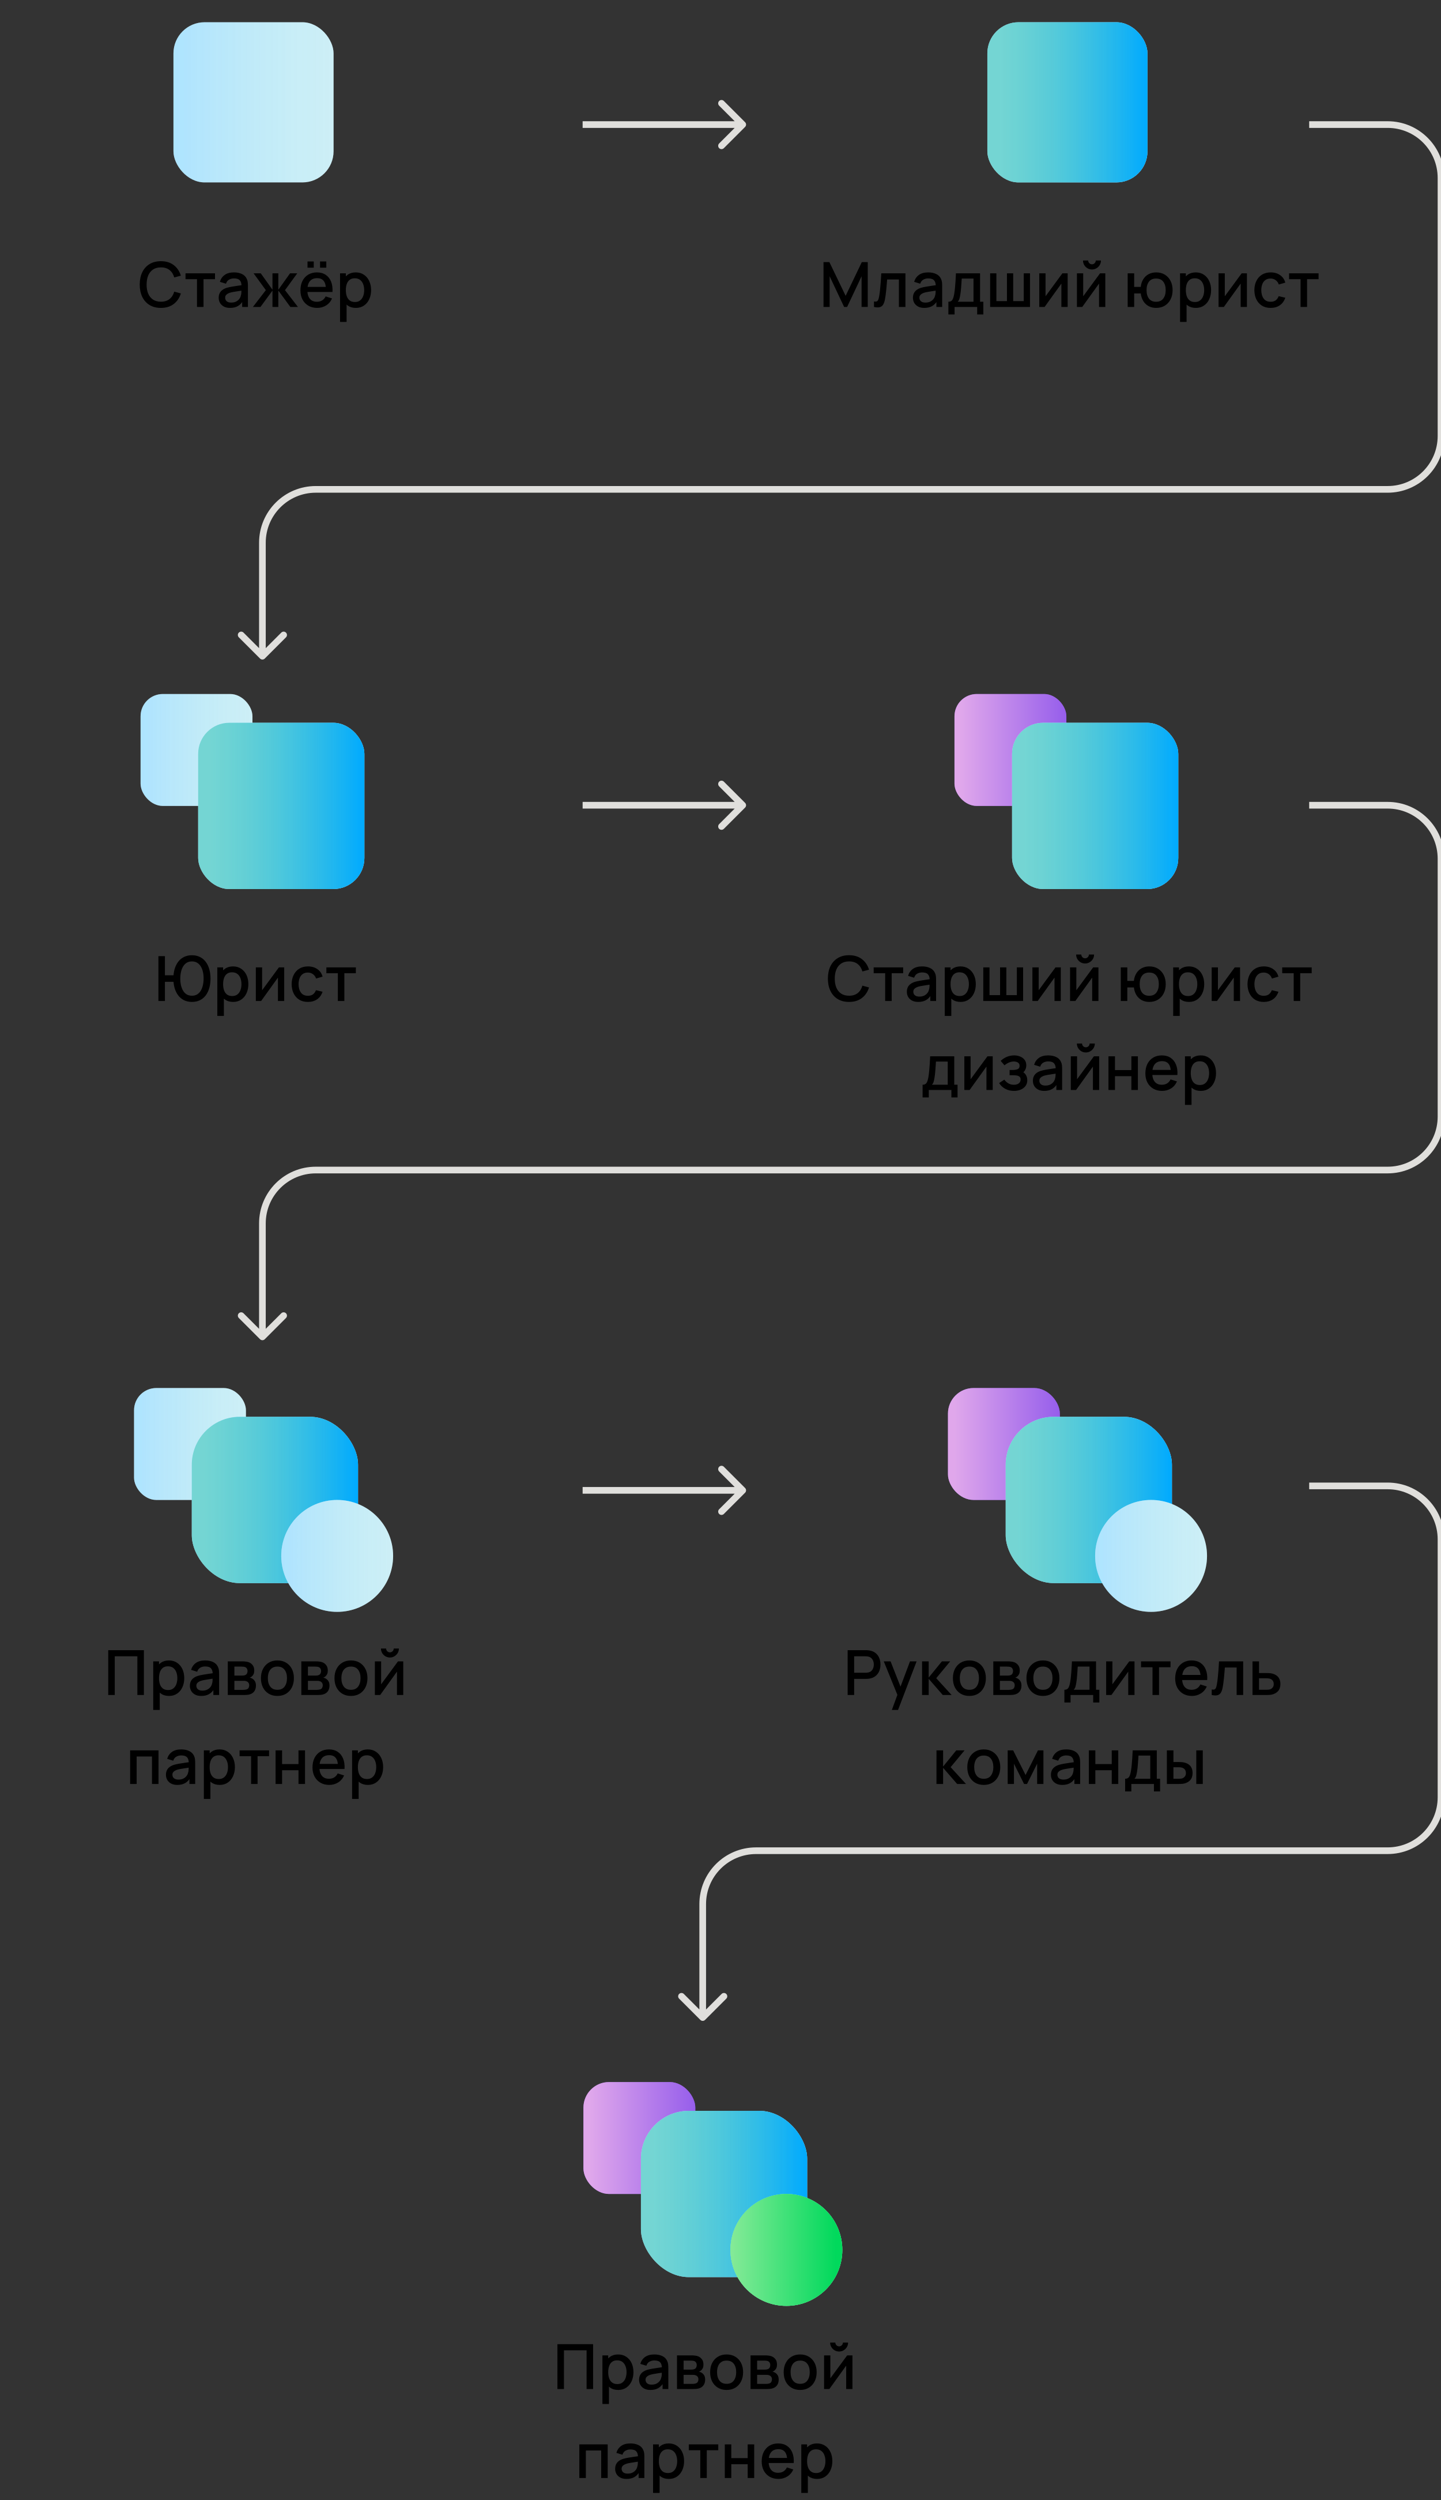 <svg width="324" height="562" viewBox="0 0 324 562" fill="none" xmlns="http://www.w3.org/2000/svg">
<rect x="0" y="0" width="324" height="562" fill="#333333" stroke="none"/>
<g clip-path="url(#clip0_7500_34889)">
<rect x="39" y="5" width="36" height="36" rx="7" fill="white"/>
<rect x="39" y="5" width="36" height="36" rx="7" fill="#00AAFF" fill-opacity="0.15"/>
<rect x="39" y="5" width="36" height="36" rx="7" fill="url(#paint0_linear_7500_34889)" fill-opacity="0.2"/>
<path d="M36.183 69.21C35.175 69.21 34.316 68.991 33.607 68.552C32.897 68.109 32.354 67.493 31.976 66.704C31.602 65.915 31.416 65.001 31.416 63.96C31.416 62.919 31.602 62.005 31.976 61.216C32.354 60.427 32.897 59.814 33.607 59.375C34.316 58.932 35.175 58.71 36.183 58.71C37.345 58.71 38.306 59.004 39.067 59.592C39.832 60.18 40.364 60.971 40.663 61.965L39.179 62.364C38.983 61.659 38.633 61.106 38.129 60.705C37.629 60.304 36.981 60.103 36.183 60.103C35.469 60.103 34.874 60.264 34.398 60.586C33.922 60.908 33.562 61.358 33.32 61.937C33.082 62.516 32.963 63.19 32.963 63.96C32.958 64.73 33.075 65.404 33.313 65.983C33.555 66.562 33.915 67.012 34.391 67.334C34.871 67.656 35.469 67.817 36.183 67.817C36.981 67.817 37.629 67.616 38.129 67.215C38.633 66.809 38.983 66.256 39.179 65.556L40.663 65.955C40.364 66.949 39.832 67.74 39.067 68.328C38.306 68.916 37.345 69.21 36.183 69.21ZM44.295 69V62.756H41.712V61.44H48.341V62.756H45.758V69H44.295ZM51.727 69.21C51.167 69.21 50.698 69.107 50.32 68.902C49.942 68.692 49.655 68.417 49.459 68.076C49.267 67.731 49.172 67.353 49.172 66.942C49.172 66.559 49.239 66.223 49.375 65.934C49.51 65.645 49.711 65.4 49.977 65.199C50.243 64.994 50.569 64.828 50.957 64.702C51.293 64.604 51.673 64.518 52.098 64.443C52.522 64.368 52.968 64.298 53.435 64.233C53.906 64.168 54.373 64.102 54.835 64.037L54.303 64.331C54.312 63.738 54.186 63.3 53.925 63.015C53.668 62.726 53.225 62.581 52.595 62.581C52.198 62.581 51.834 62.674 51.503 62.861C51.171 63.043 50.94 63.346 50.81 63.771L49.445 63.351C49.631 62.702 49.986 62.187 50.509 61.804C51.036 61.421 51.736 61.23 52.609 61.23C53.285 61.23 53.873 61.347 54.373 61.58C54.877 61.809 55.245 62.173 55.479 62.672C55.6 62.919 55.675 63.181 55.703 63.456C55.731 63.731 55.745 64.028 55.745 64.345V69H54.45V67.271L54.702 67.495C54.389 68.074 53.99 68.505 53.505 68.79C53.024 69.07 52.431 69.21 51.727 69.21ZM51.986 68.013C52.401 68.013 52.758 67.941 53.057 67.796C53.355 67.647 53.596 67.458 53.778 67.229C53.96 67 54.079 66.762 54.135 66.515C54.214 66.291 54.258 66.039 54.268 65.759C54.282 65.479 54.289 65.255 54.289 65.087L54.765 65.262C54.303 65.332 53.883 65.395 53.505 65.451C53.127 65.507 52.784 65.563 52.476 65.619C52.172 65.67 51.902 65.733 51.664 65.808C51.463 65.878 51.283 65.962 51.125 66.06C50.971 66.158 50.847 66.277 50.754 66.417C50.665 66.557 50.621 66.727 50.621 66.928C50.621 67.124 50.67 67.306 50.768 67.474C50.866 67.637 51.015 67.768 51.216 67.866C51.416 67.964 51.673 68.013 51.986 68.013ZM56.862 69L59.774 65.22L57.023 61.44H58.633L61.265 65.129V61.44H62.581V65.129L65.213 61.44H66.83L64.079 65.22L66.991 69H65.29L62.581 65.311V69H61.265V65.311L58.563 69H56.862ZM71.963 60.173V58.773H73.363V60.173H71.963ZM69.142 60.173V58.773H70.542V60.173H69.142ZM71.326 69.21C70.575 69.21 69.915 69.047 69.345 68.72C68.781 68.389 68.34 67.929 68.022 67.341C67.71 66.748 67.553 66.062 67.553 65.283C67.553 64.457 67.707 63.741 68.015 63.134C68.328 62.527 68.762 62.058 69.317 61.727C69.873 61.396 70.519 61.23 71.256 61.23C72.026 61.23 72.682 61.41 73.223 61.769C73.764 62.124 74.168 62.63 74.434 63.288C74.705 63.946 74.812 64.728 74.756 65.633H73.293V65.101C73.284 64.224 73.116 63.575 72.789 63.155C72.467 62.735 71.975 62.525 71.312 62.525C70.579 62.525 70.029 62.756 69.66 63.218C69.291 63.68 69.107 64.347 69.107 65.22C69.107 66.051 69.291 66.695 69.66 67.152C70.029 67.605 70.561 67.831 71.256 67.831C71.713 67.831 72.108 67.728 72.439 67.523C72.775 67.313 73.037 67.014 73.223 66.627L74.658 67.082C74.364 67.759 73.918 68.284 73.321 68.657C72.724 69.026 72.059 69.21 71.326 69.21ZM68.631 65.633V64.492H74.028V65.633H68.631ZM80.016 69.21C79.292 69.21 78.686 69.035 78.196 68.685C77.706 68.33 77.335 67.852 77.083 67.25C76.831 66.648 76.705 65.969 76.705 65.213C76.705 64.457 76.828 63.778 77.076 63.176C77.328 62.574 77.696 62.1 78.182 61.755C78.672 61.405 79.274 61.23 79.988 61.23C80.697 61.23 81.308 61.405 81.822 61.755C82.34 62.1 82.739 62.574 83.019 63.176C83.299 63.773 83.439 64.452 83.439 65.213C83.439 65.969 83.299 66.65 83.019 67.257C82.743 67.859 82.349 68.335 81.836 68.685C81.327 69.035 80.72 69.21 80.016 69.21ZM76.46 72.36V61.44H77.762V66.879H77.93V72.36H76.46ZM79.813 67.887C80.279 67.887 80.664 67.768 80.968 67.53C81.276 67.292 81.504 66.972 81.654 66.571C81.808 66.165 81.885 65.712 81.885 65.213C81.885 64.718 81.808 64.27 81.654 63.869C81.504 63.468 81.273 63.148 80.961 62.91C80.648 62.672 80.249 62.553 79.764 62.553C79.306 62.553 78.928 62.665 78.63 62.889C78.336 63.113 78.116 63.426 77.972 63.827C77.832 64.228 77.762 64.69 77.762 65.213C77.762 65.736 77.832 66.198 77.972 66.599C78.112 67 78.333 67.315 78.637 67.544C78.94 67.773 79.332 67.887 79.813 67.887Z" fill="black"/>
<rect x="31.609" y="156" width="25.156" height="25.156" rx="5" fill="white"/>
<rect x="31.609" y="156" width="25.156" height="25.156" rx="5" fill="#00AAFF" fill-opacity="0.15"/>
<rect x="31.609" y="156" width="25.156" height="25.156" rx="5" fill="url(#paint1_linear_7500_34889)" fill-opacity="0.2"/>
<rect x="44.555" y="162.467" width="37.375" height="37.375" rx="7" fill="white"/>
<rect x="44.555" y="162.467" width="37.375" height="37.375" rx="7" fill="#00AAFF" fill-opacity="0.5"/>
<rect x="44.555" y="162.467" width="37.375" height="37.375" rx="7" fill="url(#paint2_linear_7500_34889)"/>
<path d="M35.621 225V214.92H37.084V219.225H39.296V220.695H37.084V225H35.621ZM43.16 225.21C42.488 225.21 41.893 225.082 41.375 224.825C40.857 224.568 40.421 224.207 40.066 223.74C39.711 223.269 39.441 222.713 39.254 222.074C39.072 221.43 38.981 220.725 38.981 219.96C38.981 219.19 39.072 218.485 39.254 217.846C39.441 217.207 39.711 216.654 40.066 216.187C40.421 215.716 40.857 215.354 41.375 215.102C41.893 214.845 42.488 214.717 43.16 214.717C43.827 214.717 44.42 214.845 44.938 215.102C45.456 215.354 45.892 215.716 46.247 216.187C46.602 216.654 46.87 217.207 47.052 217.846C47.239 218.485 47.332 219.19 47.332 219.96C47.332 220.739 47.239 221.451 47.052 222.095C46.87 222.734 46.602 223.287 46.247 223.754C45.892 224.221 45.456 224.58 44.938 224.832C44.42 225.084 43.827 225.21 43.16 225.21ZM43.16 223.817C43.599 223.817 43.981 223.721 44.308 223.53C44.639 223.334 44.912 223.061 45.127 222.711C45.342 222.361 45.503 221.953 45.61 221.486C45.722 221.015 45.778 220.506 45.778 219.96C45.783 219.414 45.731 218.908 45.624 218.441C45.517 217.97 45.353 217.561 45.134 217.216C44.919 216.866 44.646 216.593 44.315 216.397C43.984 216.201 43.599 216.103 43.16 216.103C42.717 216.103 42.329 216.201 41.998 216.397C41.671 216.593 41.401 216.866 41.186 217.216C40.971 217.561 40.81 217.97 40.703 218.441C40.596 218.908 40.54 219.414 40.535 219.96C40.535 220.506 40.589 221.015 40.696 221.486C40.803 221.953 40.964 222.361 41.179 222.711C41.394 223.061 41.667 223.334 41.998 223.53C42.329 223.721 42.717 223.817 43.16 223.817ZM52.421 225.21C51.698 225.21 51.091 225.035 50.601 224.685C50.111 224.33 49.74 223.852 49.488 223.25C49.236 222.648 49.11 221.969 49.11 221.213C49.11 220.457 49.234 219.778 49.481 219.176C49.733 218.574 50.102 218.1 50.587 217.755C51.077 217.405 51.679 217.23 52.393 217.23C53.103 217.23 53.714 217.405 54.227 217.755C54.745 218.1 55.144 218.574 55.424 219.176C55.704 219.773 55.844 220.452 55.844 221.213C55.844 221.969 55.704 222.65 55.424 223.257C55.149 223.859 54.755 224.335 54.241 224.685C53.733 225.035 53.126 225.21 52.421 225.21ZM48.865 228.36V217.44H50.167V222.879H50.335V228.36H48.865ZM52.218 223.887C52.685 223.887 53.07 223.768 53.373 223.53C53.681 223.292 53.91 222.972 54.059 222.571C54.213 222.165 54.29 221.712 54.29 221.213C54.29 220.718 54.213 220.27 54.059 219.869C53.91 219.468 53.679 219.148 53.366 218.91C53.054 218.672 52.655 218.553 52.169 218.553C51.712 218.553 51.334 218.665 51.035 218.889C50.741 219.113 50.522 219.426 50.377 219.827C50.237 220.228 50.167 220.69 50.167 221.213C50.167 221.736 50.237 222.198 50.377 222.599C50.517 223 50.739 223.315 51.042 223.544C51.346 223.773 51.738 223.887 52.218 223.887ZM63.9 217.44V225H62.493V219.743L58.713 225H57.523V217.44H58.93V222.592L62.717 217.44H63.9ZM69.23 225.21C68.455 225.21 67.797 225.037 67.256 224.692C66.715 224.347 66.299 223.873 66.01 223.271C65.725 222.669 65.581 221.985 65.576 221.22C65.581 220.441 65.73 219.752 66.024 219.155C66.318 218.553 66.738 218.082 67.284 217.741C67.83 217.4 68.486 217.23 69.251 217.23C70.077 217.23 70.782 217.435 71.365 217.846C71.953 218.257 72.34 218.819 72.527 219.533L71.071 219.953C70.926 219.528 70.688 219.199 70.357 218.966C70.03 218.728 69.655 218.609 69.23 218.609C68.749 218.609 68.355 218.723 68.047 218.952C67.739 219.176 67.51 219.484 67.361 219.876C67.212 220.268 67.135 220.716 67.13 221.22C67.135 221.999 67.312 222.629 67.662 223.11C68.017 223.591 68.539 223.831 69.23 223.831C69.701 223.831 70.082 223.724 70.371 223.509C70.665 223.29 70.889 222.977 71.043 222.571L72.527 222.921C72.28 223.658 71.871 224.225 71.302 224.622C70.733 225.014 70.042 225.21 69.23 225.21ZM75.964 225V218.756H73.381V217.44H80.01V218.756H77.427V225H75.964Z" fill="black"/>
<rect x="30.141" y="312" width="25.156" height="25.156" rx="5" fill="white"/>
<rect x="30.141" y="312" width="25.156" height="25.156" rx="5" fill="#00AAFF" fill-opacity="0.15"/>
<rect x="30.141" y="312" width="25.156" height="25.156" rx="5" fill="url(#paint3_linear_7500_34889)" fill-opacity="0.2"/>
<rect x="43.125" y="318.469" width="37.375" height="37.375" rx="10.781" fill="white"/>
<rect x="43.125" y="318.469" width="37.375" height="37.375" rx="10.781" fill="#00AAFF" fill-opacity="0.5"/>
<rect x="43.125" y="318.469" width="37.375" height="37.375" rx="10.781" fill="url(#paint4_linear_7500_34889)"/>
<path d="M88.391 349.734C88.391 356.681 82.759 362.313 75.812 362.313C68.866 362.313 63.234 356.681 63.234 349.734C63.234 342.788 68.866 337.156 75.812 337.156C82.759 337.156 88.391 342.788 88.391 349.734Z" fill="white"/>
<path d="M88.391 349.734C88.391 356.681 82.759 362.313 75.812 362.313C68.866 362.313 63.234 356.681 63.234 349.734C63.234 342.788 68.866 337.156 75.812 337.156C82.759 337.156 88.391 342.788 88.391 349.734Z" fill="#00AAFF" fill-opacity="0.15"/>
<path d="M88.391 349.734C88.391 356.681 82.759 362.313 75.812 362.313C68.866 362.313 63.234 356.681 63.234 349.734C63.234 342.788 68.866 337.156 75.812 337.156C82.759 337.156 88.391 342.788 88.391 349.734Z" fill="url(#paint5_linear_7500_34889)" fill-opacity="0.2"/>
<path d="M24.337 381V370.92H32.352V381H30.889V372.299H25.8V381H24.337ZM38.006 381.21C37.283 381.21 36.676 381.035 36.186 380.685C35.696 380.33 35.325 379.852 35.073 379.25C34.821 378.648 34.695 377.969 34.695 377.213C34.695 376.457 34.819 375.778 35.066 375.176C35.318 374.574 35.687 374.1 36.172 373.755C36.662 373.405 37.264 373.23 37.978 373.23C38.688 373.23 39.299 373.405 39.812 373.755C40.33 374.1 40.729 374.574 41.009 375.176C41.289 375.773 41.429 376.452 41.429 377.213C41.429 377.969 41.289 378.65 41.009 379.257C40.734 379.859 40.34 380.335 39.826 380.685C39.318 381.035 38.711 381.21 38.006 381.21ZM34.45 384.36V373.44H35.752V378.879H35.92V384.36H34.45ZM37.803 379.887C38.27 379.887 38.655 379.768 38.958 379.53C39.266 379.292 39.495 378.972 39.644 378.571C39.798 378.165 39.875 377.712 39.875 377.213C39.875 376.718 39.798 376.27 39.644 375.869C39.495 375.468 39.264 375.148 38.951 374.91C38.639 374.672 38.239 374.553 37.754 374.553C37.297 374.553 36.919 374.665 36.62 374.889C36.326 375.113 36.107 375.426 35.962 375.827C35.822 376.228 35.752 376.69 35.752 377.213C35.752 377.736 35.822 378.198 35.962 378.599C36.102 379 36.324 379.315 36.627 379.544C36.931 379.773 37.322 379.887 37.803 379.887ZM45.25 381.21C44.69 381.21 44.221 381.107 43.843 380.902C43.465 380.692 43.178 380.417 42.982 380.076C42.79 379.731 42.695 379.353 42.695 378.942C42.695 378.559 42.762 378.223 42.898 377.934C43.033 377.645 43.234 377.4 43.5 377.199C43.766 376.994 44.092 376.828 44.48 376.702C44.816 376.604 45.196 376.518 45.621 376.443C46.045 376.368 46.491 376.298 46.958 376.233C47.429 376.168 47.896 376.102 48.358 376.037L47.826 376.331C47.835 375.738 47.709 375.3 47.448 375.015C47.191 374.726 46.748 374.581 46.118 374.581C45.721 374.581 45.357 374.674 45.026 374.861C44.694 375.043 44.463 375.346 44.333 375.771L42.968 375.351C43.154 374.702 43.509 374.187 44.032 373.804C44.559 373.421 45.259 373.23 46.132 373.23C46.808 373.23 47.396 373.347 47.896 373.58C48.4 373.809 48.768 374.173 49.002 374.672C49.123 374.919 49.198 375.181 49.226 375.456C49.254 375.731 49.268 376.028 49.268 376.345V381H47.973V379.271L48.225 379.495C47.912 380.074 47.513 380.505 47.028 380.79C46.547 381.07 45.954 381.21 45.25 381.21ZM45.509 380.013C45.924 380.013 46.281 379.941 46.58 379.796C46.878 379.647 47.119 379.458 47.301 379.229C47.483 379 47.602 378.762 47.658 378.515C47.737 378.291 47.781 378.039 47.791 377.759C47.805 377.479 47.812 377.255 47.812 377.087L48.288 377.262C47.826 377.332 47.406 377.395 47.028 377.451C46.65 377.507 46.307 377.563 45.999 377.619C45.695 377.67 45.425 377.733 45.187 377.808C44.986 377.878 44.806 377.962 44.648 378.06C44.494 378.158 44.37 378.277 44.277 378.417C44.188 378.557 44.144 378.727 44.144 378.928C44.144 379.124 44.193 379.306 44.291 379.474C44.389 379.637 44.538 379.768 44.739 379.866C44.939 379.964 45.196 380.013 45.509 380.013ZM51.218 381V373.44H54.543C54.763 373.44 54.982 373.454 55.201 373.482C55.421 373.505 55.614 373.54 55.782 373.587C56.165 373.694 56.492 373.909 56.762 374.231C57.033 374.548 57.168 374.973 57.168 375.505C57.168 375.808 57.122 376.065 57.028 376.275C56.935 376.48 56.807 376.658 56.643 376.807C56.569 376.872 56.489 376.931 56.405 376.982C56.321 377.033 56.237 377.073 56.153 377.101C56.326 377.129 56.496 377.19 56.664 377.283C56.921 377.418 57.131 377.614 57.294 377.871C57.462 378.123 57.546 378.461 57.546 378.886C57.546 379.395 57.423 379.822 57.175 380.167C56.928 380.508 56.578 380.741 56.125 380.867C55.948 380.918 55.747 380.953 55.523 380.972C55.304 380.991 55.085 381 54.865 381H51.218ZM52.702 379.845H54.774C54.872 379.845 54.984 379.836 55.11 379.817C55.236 379.798 55.348 379.773 55.446 379.74C55.656 379.675 55.806 379.556 55.894 379.383C55.988 379.21 56.034 379.026 56.034 378.83C56.034 378.564 55.964 378.352 55.824 378.193C55.684 378.03 55.507 377.925 55.292 377.878C55.199 377.845 55.096 377.827 54.984 377.822C54.872 377.817 54.777 377.815 54.697 377.815H52.702V379.845ZM52.702 376.639H54.34C54.476 376.639 54.613 376.632 54.753 376.618C54.893 376.599 55.015 376.569 55.117 376.527C55.299 376.457 55.435 376.34 55.523 376.177C55.612 376.009 55.656 375.827 55.656 375.631C55.656 375.416 55.607 375.225 55.509 375.057C55.411 374.889 55.264 374.772 55.068 374.707C54.933 374.66 54.777 374.635 54.599 374.63C54.427 374.621 54.317 374.616 54.27 374.616H52.702V376.639ZM62.373 381.21C61.617 381.21 60.961 381.04 60.406 380.699C59.851 380.358 59.421 379.889 59.118 379.292C58.819 378.69 58.67 377.997 58.67 377.213C58.67 376.424 58.824 375.731 59.132 375.134C59.44 374.532 59.872 374.065 60.427 373.734C60.982 373.398 61.631 373.23 62.373 373.23C63.129 373.23 63.785 373.4 64.34 373.741C64.895 374.082 65.325 374.551 65.628 375.148C65.931 375.745 66.083 376.434 66.083 377.213C66.083 378.002 65.929 378.697 65.621 379.299C65.318 379.896 64.888 380.365 64.333 380.706C63.778 381.042 63.124 381.21 62.373 381.21ZM62.373 379.831C63.096 379.831 63.635 379.588 63.99 379.103C64.349 378.613 64.529 377.983 64.529 377.213C64.529 376.424 64.347 375.794 63.983 375.323C63.624 374.847 63.087 374.609 62.373 374.609C61.883 374.609 61.479 374.721 61.162 374.945C60.845 375.164 60.609 375.47 60.455 375.862C60.301 376.249 60.224 376.7 60.224 377.213C60.224 378.006 60.406 378.641 60.77 379.117C61.134 379.593 61.668 379.831 62.373 379.831ZM67.754 381V373.44H71.079C71.299 373.44 71.518 373.454 71.737 373.482C71.957 373.505 72.15 373.54 72.318 373.587C72.701 373.694 73.028 373.909 73.298 374.231C73.569 374.548 73.704 374.973 73.704 375.505C73.704 375.808 73.658 376.065 73.564 376.275C73.471 376.48 73.343 376.658 73.179 376.807C73.105 376.872 73.025 376.931 72.941 376.982C72.857 377.033 72.773 377.073 72.689 377.101C72.862 377.129 73.032 377.19 73.2 377.283C73.457 377.418 73.667 377.614 73.83 377.871C73.998 378.123 74.082 378.461 74.082 378.886C74.082 379.395 73.959 379.822 73.711 380.167C73.464 380.508 73.114 380.741 72.661 380.867C72.484 380.918 72.283 380.953 72.059 380.972C71.84 380.991 71.621 381 71.401 381H67.754ZM69.238 379.845H71.31C71.408 379.845 71.52 379.836 71.646 379.817C71.772 379.798 71.884 379.773 71.982 379.74C72.192 379.675 72.342 379.556 72.43 379.383C72.524 379.21 72.57 379.026 72.57 378.83C72.57 378.564 72.5 378.352 72.36 378.193C72.22 378.03 72.043 377.925 71.828 377.878C71.735 377.845 71.632 377.827 71.52 377.822C71.408 377.817 71.313 377.815 71.233 377.815H69.238V379.845ZM69.238 376.639H70.876C71.012 376.639 71.149 376.632 71.289 376.618C71.429 376.599 71.551 376.569 71.653 376.527C71.835 376.457 71.971 376.34 72.059 376.177C72.148 376.009 72.192 375.827 72.192 375.631C72.192 375.416 72.143 375.225 72.045 375.057C71.947 374.889 71.8 374.772 71.604 374.707C71.469 374.66 71.313 374.635 71.135 374.63C70.963 374.621 70.853 374.616 70.806 374.616H69.238V376.639ZM78.909 381.21C78.153 381.21 77.497 381.04 76.942 380.699C76.387 380.358 75.957 379.889 75.654 379.292C75.355 378.69 75.206 377.997 75.206 377.213C75.206 376.424 75.36 375.731 75.668 375.134C75.976 374.532 76.408 374.065 76.963 373.734C77.518 373.398 78.167 373.23 78.909 373.23C79.665 373.23 80.321 373.4 80.876 373.741C81.431 374.082 81.861 374.551 82.164 375.148C82.467 375.745 82.619 376.434 82.619 377.213C82.619 378.002 82.465 378.697 82.157 379.299C81.854 379.896 81.424 380.365 80.869 380.706C80.314 381.042 79.66 381.21 78.909 381.21ZM78.909 379.831C79.632 379.831 80.171 379.588 80.526 379.103C80.885 378.613 81.065 377.983 81.065 377.213C81.065 376.424 80.883 375.794 80.519 375.323C80.16 374.847 79.623 374.609 78.909 374.609C78.419 374.609 78.015 374.721 77.698 374.945C77.381 375.164 77.145 375.47 76.991 375.862C76.837 376.249 76.76 376.7 76.76 377.213C76.76 378.006 76.942 378.641 77.306 379.117C77.67 379.593 78.204 379.831 78.909 379.831ZM87.671 372.572C87.302 372.572 86.964 372.481 86.656 372.299C86.353 372.117 86.11 371.874 85.928 371.571C85.746 371.268 85.655 370.929 85.655 370.556H86.817C86.817 370.789 86.901 370.99 87.069 371.158C87.237 371.326 87.438 371.41 87.671 371.41C87.909 371.41 88.11 371.326 88.273 371.158C88.441 370.99 88.525 370.789 88.525 370.556H89.687C89.687 370.929 89.596 371.268 89.414 371.571C89.232 371.874 88.987 372.117 88.679 372.299C88.376 372.481 88.04 372.572 87.671 372.572ZM90.667 373.44V381H89.26V375.743L85.48 381H84.29V373.44H85.697V378.592L89.484 373.44H90.667ZM29.26 401V393.44H35.637V401H34.174V394.819H30.723V401H29.26ZM39.868 401.21C39.308 401.21 38.839 401.107 38.461 400.902C38.083 400.692 37.796 400.417 37.6 400.076C37.409 399.731 37.313 399.353 37.313 398.942C37.313 398.559 37.381 398.223 37.516 397.934C37.651 397.645 37.852 397.4 38.118 397.199C38.384 396.994 38.711 396.828 39.098 396.702C39.434 396.604 39.815 396.518 40.239 396.443C40.664 396.368 41.109 396.298 41.576 396.233C42.047 396.168 42.514 396.102 42.976 396.037L42.444 396.331C42.453 395.738 42.328 395.3 42.066 395.015C41.809 394.726 41.366 394.581 40.736 394.581C40.34 394.581 39.975 394.674 39.644 394.861C39.313 395.043 39.082 395.346 38.951 395.771L37.586 395.351C37.773 394.702 38.127 394.187 38.65 393.804C39.178 393.421 39.877 393.23 40.75 393.23C41.427 393.23 42.015 393.347 42.514 393.58C43.018 393.809 43.387 394.173 43.62 394.672C43.742 394.919 43.816 395.181 43.844 395.456C43.872 395.731 43.886 396.028 43.886 396.345V401H42.591V399.271L42.843 399.495C42.531 400.074 42.132 400.505 41.646 400.79C41.166 401.07 40.573 401.21 39.868 401.21ZM40.127 400.013C40.542 400.013 40.9 399.941 41.198 399.796C41.497 399.647 41.737 399.458 41.919 399.229C42.101 399 42.22 398.762 42.276 398.515C42.355 398.291 42.4 398.039 42.409 397.759C42.423 397.479 42.43 397.255 42.43 397.087L42.906 397.262C42.444 397.332 42.024 397.395 41.646 397.451C41.268 397.507 40.925 397.563 40.617 397.619C40.314 397.67 40.043 397.733 39.805 397.808C39.605 397.878 39.425 397.962 39.266 398.06C39.112 398.158 38.989 398.277 38.895 398.417C38.806 398.557 38.762 398.727 38.762 398.928C38.762 399.124 38.811 399.306 38.909 399.474C39.007 399.637 39.157 399.768 39.357 399.866C39.558 399.964 39.815 400.013 40.127 400.013ZM49.393 401.21C48.67 401.21 48.063 401.035 47.573 400.685C47.083 400.33 46.712 399.852 46.46 399.25C46.208 398.648 46.082 397.969 46.082 397.213C46.082 396.457 46.206 395.778 46.453 395.176C46.705 394.574 47.074 394.1 47.559 393.755C48.049 393.405 48.651 393.23 49.365 393.23C50.074 393.23 50.686 393.405 51.199 393.755C51.717 394.1 52.116 394.574 52.396 395.176C52.676 395.773 52.816 396.452 52.816 397.213C52.816 397.969 52.676 398.65 52.396 399.257C52.121 399.859 51.726 400.335 51.213 400.685C50.704 401.035 50.098 401.21 49.393 401.21ZM45.837 404.36V393.44H47.139V398.879H47.307V404.36H45.837ZM49.19 399.887C49.657 399.887 50.042 399.768 50.345 399.53C50.653 399.292 50.882 398.972 51.031 398.571C51.185 398.165 51.262 397.712 51.262 397.213C51.262 396.718 51.185 396.27 51.031 395.869C50.882 395.468 50.651 395.148 50.338 394.91C50.025 394.672 49.626 394.553 49.141 394.553C48.684 394.553 48.306 394.665 48.007 394.889C47.713 395.113 47.494 395.426 47.349 395.827C47.209 396.228 47.139 396.69 47.139 397.213C47.139 397.736 47.209 398.198 47.349 398.599C47.489 399 47.711 399.315 48.014 399.544C48.317 399.773 48.709 399.887 49.19 399.887ZM56.455 401V394.756H53.871V393.44H60.501V394.756H57.917V401H56.455ZM61.963 401V393.44H63.426V396.527H67.115V393.44H68.578V401H67.115V397.906H63.426V401H61.963ZM74.035 401.21C73.284 401.21 72.623 401.047 72.054 400.72C71.489 400.389 71.048 399.929 70.731 399.341C70.418 398.748 70.262 398.062 70.262 397.283C70.262 396.457 70.416 395.741 70.724 395.134C71.037 394.527 71.471 394.058 72.026 393.727C72.581 393.396 73.228 393.23 73.965 393.23C74.735 393.23 75.391 393.41 75.932 393.769C76.473 394.124 76.877 394.63 77.143 395.288C77.413 395.946 77.521 396.728 77.465 397.633H76.002V397.101C75.993 396.224 75.825 395.575 75.498 395.155C75.176 394.735 74.683 394.525 74.021 394.525C73.288 394.525 72.737 394.756 72.369 395.218C72 395.68 71.816 396.347 71.816 397.22C71.816 398.051 72 398.695 72.369 399.152C72.737 399.605 73.269 399.831 73.965 399.831C74.422 399.831 74.817 399.728 75.148 399.523C75.484 399.313 75.745 399.014 75.932 398.627L77.367 399.082C77.073 399.759 76.627 400.284 76.03 400.657C75.433 401.026 74.767 401.21 74.035 401.21ZM71.34 397.633V396.492H76.737V397.633H71.34ZM82.724 401.21C82.001 401.21 81.394 401.035 80.904 400.685C80.414 400.33 80.043 399.852 79.791 399.25C79.539 398.648 79.413 397.969 79.413 397.213C79.413 396.457 79.537 395.778 79.784 395.176C80.036 394.574 80.405 394.1 80.89 393.755C81.38 393.405 81.982 393.23 82.696 393.23C83.406 393.23 84.017 393.405 84.53 393.755C85.048 394.1 85.447 394.574 85.727 395.176C86.007 395.773 86.147 396.452 86.147 397.213C86.147 397.969 86.007 398.65 85.727 399.257C85.452 399.859 85.058 400.335 84.544 400.685C84.036 401.035 83.429 401.21 82.724 401.21ZM79.168 404.36V393.44H80.47V398.879H80.638V404.36H79.168ZM82.521 399.887C82.988 399.887 83.373 399.768 83.676 399.53C83.984 399.292 84.213 398.972 84.362 398.571C84.516 398.165 84.593 397.712 84.593 397.213C84.593 396.718 84.516 396.27 84.362 395.869C84.213 395.468 83.982 395.148 83.669 394.91C83.357 394.672 82.958 394.553 82.472 394.553C82.015 394.553 81.637 394.665 81.338 394.889C81.044 395.113 80.825 395.426 80.68 395.827C80.54 396.228 80.47 396.69 80.47 397.213C80.47 397.736 80.54 398.198 80.68 398.599C80.82 399 81.042 399.315 81.345 399.544C81.649 399.773 82.041 399.887 82.521 399.887Z" fill="black"/>
<rect x="131.18" y="468" width="25.156" height="25.156" rx="5.75" fill="#965EEB"/>
<rect x="131.18" y="468" width="25.156" height="25.156" rx="5.75" fill="url(#paint6_linear_7500_34889)" fill-opacity="0.7"/>
<rect x="144.109" y="474.469" width="37.375" height="37.375" rx="10.781" fill="white"/>
<rect x="144.109" y="474.469" width="37.375" height="37.375" rx="10.781" fill="#00AAFF" fill-opacity="0.5"/>
<rect x="144.109" y="474.469" width="37.375" height="37.375" rx="10.781" fill="url(#paint7_linear_7500_34889)"/>
<path d="M189.391 505.734C189.391 512.681 183.759 518.313 176.813 518.313C169.866 518.313 164.234 512.681 164.234 505.734C164.234 498.788 169.866 493.156 176.813 493.156C183.759 493.156 189.391 498.788 189.391 505.734Z" fill="white"/>
<path d="M189.391 505.734C189.391 512.681 183.759 518.313 176.813 518.313C169.866 518.313 164.234 512.681 164.234 505.734C164.234 498.788 169.866 493.156 176.813 493.156C183.759 493.156 189.391 498.788 189.391 505.734Z" fill="#04E061"/>
<path d="M189.391 505.734C189.391 512.681 183.759 518.313 176.813 518.313C169.866 518.313 164.234 512.681 164.234 505.734C164.234 498.788 169.866 493.156 176.813 493.156C183.759 493.156 189.391 498.788 189.391 505.734Z" fill="url(#paint8_linear_7500_34889)" fill-opacity="0.7"/>
<path d="M125.337 537V526.92H133.352V537H131.889V528.299H126.8V537H125.337ZM139.006 537.21C138.283 537.21 137.676 537.035 137.186 536.685C136.696 536.33 136.325 535.852 136.073 535.25C135.821 534.648 135.695 533.969 135.695 533.213C135.695 532.457 135.819 531.778 136.066 531.176C136.318 530.574 136.687 530.1 137.172 529.755C137.662 529.405 138.264 529.23 138.978 529.23C139.687 529.23 140.299 529.405 140.812 529.755C141.33 530.1 141.729 530.574 142.009 531.176C142.289 531.773 142.429 532.452 142.429 533.213C142.429 533.969 142.289 534.65 142.009 535.257C141.734 535.859 141.339 536.335 140.826 536.685C140.317 537.035 139.711 537.21 139.006 537.21ZM135.45 540.36V529.44H136.752V534.879H136.92V540.36H135.45ZM138.803 535.887C139.27 535.887 139.655 535.768 139.958 535.53C140.266 535.292 140.495 534.972 140.644 534.571C140.798 534.165 140.875 533.712 140.875 533.213C140.875 532.718 140.798 532.27 140.644 531.869C140.495 531.468 140.264 531.148 139.951 530.91C139.638 530.672 139.239 530.553 138.754 530.553C138.297 530.553 137.919 530.665 137.62 530.889C137.326 531.113 137.107 531.426 136.962 531.827C136.822 532.228 136.752 532.69 136.752 533.213C136.752 533.736 136.822 534.198 136.962 534.599C137.102 535 137.324 535.315 137.627 535.544C137.93 535.773 138.322 535.887 138.803 535.887ZM146.25 537.21C145.69 537.21 145.221 537.107 144.843 536.902C144.465 536.692 144.178 536.417 143.982 536.076C143.79 535.731 143.695 535.353 143.695 534.942C143.695 534.559 143.762 534.223 143.898 533.934C144.033 533.645 144.234 533.4 144.5 533.199C144.766 532.994 145.092 532.828 145.48 532.702C145.816 532.604 146.196 532.518 146.621 532.443C147.045 532.368 147.491 532.298 147.958 532.233C148.429 532.168 148.896 532.102 149.358 532.037L148.826 532.331C148.835 531.738 148.709 531.3 148.448 531.015C148.191 530.726 147.748 530.581 147.118 530.581C146.721 530.581 146.357 530.674 146.026 530.861C145.694 531.043 145.463 531.346 145.333 531.771L143.968 531.351C144.154 530.702 144.509 530.187 145.032 529.804C145.559 529.421 146.259 529.23 147.132 529.23C147.808 529.23 148.396 529.347 148.896 529.58C149.4 529.809 149.768 530.173 150.002 530.672C150.123 530.919 150.198 531.181 150.226 531.456C150.254 531.731 150.268 532.028 150.268 532.345V537H148.973V535.271L149.225 535.495C148.912 536.074 148.513 536.505 148.028 536.79C147.547 537.07 146.954 537.21 146.25 537.21ZM146.509 536.013C146.924 536.013 147.281 535.941 147.58 535.796C147.878 535.647 148.119 535.458 148.301 535.229C148.483 535 148.602 534.762 148.658 534.515C148.737 534.291 148.781 534.039 148.791 533.759C148.805 533.479 148.812 533.255 148.812 533.087L149.288 533.262C148.826 533.332 148.406 533.395 148.028 533.451C147.65 533.507 147.307 533.563 146.999 533.619C146.695 533.67 146.425 533.733 146.187 533.808C145.986 533.878 145.806 533.962 145.648 534.06C145.494 534.158 145.37 534.277 145.277 534.417C145.188 534.557 145.144 534.727 145.144 534.928C145.144 535.124 145.193 535.306 145.291 535.474C145.389 535.637 145.538 535.768 145.739 535.866C145.939 535.964 146.196 536.013 146.509 536.013ZM152.218 537V529.44H155.543C155.763 529.44 155.982 529.454 156.201 529.482C156.421 529.505 156.614 529.54 156.782 529.587C157.165 529.694 157.492 529.909 157.762 530.231C158.033 530.548 158.168 530.973 158.168 531.505C158.168 531.808 158.122 532.065 158.028 532.275C157.935 532.48 157.807 532.658 157.643 532.807C157.569 532.872 157.489 532.931 157.405 532.982C157.321 533.033 157.237 533.073 157.153 533.101C157.326 533.129 157.496 533.19 157.664 533.283C157.921 533.418 158.131 533.614 158.294 533.871C158.462 534.123 158.546 534.461 158.546 534.886C158.546 535.395 158.423 535.822 158.175 536.167C157.928 536.508 157.578 536.741 157.125 536.867C156.948 536.918 156.747 536.953 156.523 536.972C156.304 536.991 156.085 537 155.865 537H152.218ZM153.702 535.845H155.774C155.872 535.845 155.984 535.836 156.11 535.817C156.236 535.798 156.348 535.773 156.446 535.74C156.656 535.675 156.806 535.556 156.894 535.383C156.988 535.21 157.034 535.026 157.034 534.83C157.034 534.564 156.964 534.352 156.824 534.193C156.684 534.03 156.507 533.925 156.292 533.878C156.199 533.845 156.096 533.827 155.984 533.822C155.872 533.817 155.777 533.815 155.697 533.815H153.702V535.845ZM153.702 532.639H155.34C155.476 532.639 155.613 532.632 155.753 532.618C155.893 532.599 156.015 532.569 156.117 532.527C156.299 532.457 156.435 532.34 156.523 532.177C156.612 532.009 156.656 531.827 156.656 531.631C156.656 531.416 156.607 531.225 156.509 531.057C156.411 530.889 156.264 530.772 156.068 530.707C155.933 530.66 155.777 530.635 155.599 530.63C155.427 530.621 155.317 530.616 155.27 530.616H153.702V532.639ZM163.373 537.21C162.617 537.21 161.961 537.04 161.406 536.699C160.851 536.358 160.421 535.889 160.118 535.292C159.819 534.69 159.67 533.997 159.67 533.213C159.67 532.424 159.824 531.731 160.132 531.134C160.44 530.532 160.872 530.065 161.427 529.734C161.982 529.398 162.631 529.23 163.373 529.23C164.129 529.23 164.785 529.4 165.34 529.741C165.895 530.082 166.325 530.551 166.628 531.148C166.931 531.745 167.083 532.434 167.083 533.213C167.083 534.002 166.929 534.697 166.621 535.299C166.318 535.896 165.888 536.365 165.333 536.706C164.778 537.042 164.124 537.21 163.373 537.21ZM163.373 535.831C164.096 535.831 164.635 535.588 164.99 535.103C165.349 534.613 165.529 533.983 165.529 533.213C165.529 532.424 165.347 531.794 164.983 531.323C164.624 530.847 164.087 530.609 163.373 530.609C162.883 530.609 162.479 530.721 162.162 530.945C161.845 531.164 161.609 531.47 161.455 531.862C161.301 532.249 161.224 532.7 161.224 533.213C161.224 534.006 161.406 534.641 161.77 535.117C162.134 535.593 162.668 535.831 163.373 535.831ZM168.754 537V529.44H172.079C172.299 529.44 172.518 529.454 172.737 529.482C172.957 529.505 173.15 529.54 173.318 529.587C173.701 529.694 174.028 529.909 174.298 530.231C174.569 530.548 174.704 530.973 174.704 531.505C174.704 531.808 174.658 532.065 174.564 532.275C174.471 532.48 174.343 532.658 174.179 532.807C174.105 532.872 174.025 532.931 173.941 532.982C173.857 533.033 173.773 533.073 173.689 533.101C173.862 533.129 174.032 533.19 174.2 533.283C174.457 533.418 174.667 533.614 174.83 533.871C174.998 534.123 175.082 534.461 175.082 534.886C175.082 535.395 174.959 535.822 174.711 536.167C174.464 536.508 174.114 536.741 173.661 536.867C173.484 536.918 173.283 536.953 173.059 536.972C172.84 536.991 172.621 537 172.401 537H168.754ZM170.238 535.845H172.31C172.408 535.845 172.52 535.836 172.646 535.817C172.772 535.798 172.884 535.773 172.982 535.74C173.192 535.675 173.342 535.556 173.43 535.383C173.524 535.21 173.57 535.026 173.57 534.83C173.57 534.564 173.5 534.352 173.36 534.193C173.22 534.03 173.043 533.925 172.828 533.878C172.735 533.845 172.632 533.827 172.52 533.822C172.408 533.817 172.313 533.815 172.233 533.815H170.238V535.845ZM170.238 532.639H171.876C172.012 532.639 172.149 532.632 172.289 532.618C172.429 532.599 172.551 532.569 172.653 532.527C172.835 532.457 172.971 532.34 173.059 532.177C173.148 532.009 173.192 531.827 173.192 531.631C173.192 531.416 173.143 531.225 173.045 531.057C172.947 530.889 172.8 530.772 172.604 530.707C172.469 530.66 172.313 530.635 172.135 530.63C171.963 530.621 171.853 530.616 171.806 530.616H170.238V532.639ZM179.909 537.21C179.153 537.21 178.497 537.04 177.942 536.699C177.387 536.358 176.957 535.889 176.654 535.292C176.355 534.69 176.206 533.997 176.206 533.213C176.206 532.424 176.36 531.731 176.668 531.134C176.976 530.532 177.408 530.065 177.963 529.734C178.518 529.398 179.167 529.23 179.909 529.23C180.665 529.23 181.321 529.4 181.876 529.741C182.431 530.082 182.861 530.551 183.164 531.148C183.467 531.745 183.619 532.434 183.619 533.213C183.619 534.002 183.465 534.697 183.157 535.299C182.854 535.896 182.424 536.365 181.869 536.706C181.314 537.042 180.66 537.21 179.909 537.21ZM179.909 535.831C180.632 535.831 181.171 535.588 181.526 535.103C181.885 534.613 182.065 533.983 182.065 533.213C182.065 532.424 181.883 531.794 181.519 531.323C181.16 530.847 180.623 530.609 179.909 530.609C179.419 530.609 179.015 530.721 178.698 530.945C178.381 531.164 178.145 531.47 177.991 531.862C177.837 532.249 177.76 532.7 177.76 533.213C177.76 534.006 177.942 534.641 178.306 535.117C178.67 535.593 179.204 535.831 179.909 535.831ZM188.671 528.572C188.302 528.572 187.964 528.481 187.656 528.299C187.353 528.117 187.11 527.874 186.928 527.571C186.746 527.268 186.655 526.929 186.655 526.556H187.817C187.817 526.789 187.901 526.99 188.069 527.158C188.237 527.326 188.438 527.41 188.671 527.41C188.909 527.41 189.11 527.326 189.273 527.158C189.441 526.99 189.525 526.789 189.525 526.556H190.687C190.687 526.929 190.596 527.268 190.414 527.571C190.232 527.874 189.987 528.117 189.679 528.299C189.376 528.481 189.04 528.572 188.671 528.572ZM191.667 529.44V537H190.26V531.743L186.48 537H185.29V529.44H186.697V534.592L190.484 529.44H191.667ZM130.26 557V549.44H136.637V557H135.174V550.819H131.723V557H130.26ZM140.868 557.21C140.308 557.21 139.839 557.107 139.461 556.902C139.083 556.692 138.796 556.417 138.6 556.076C138.409 555.731 138.313 555.353 138.313 554.942C138.313 554.559 138.381 554.223 138.516 553.934C138.652 553.645 138.852 553.4 139.118 553.199C139.384 552.994 139.711 552.828 140.098 552.702C140.434 552.604 140.815 552.518 141.239 552.443C141.664 552.368 142.11 552.298 142.576 552.233C143.048 552.168 143.514 552.102 143.976 552.037L143.444 552.331C143.454 551.738 143.328 551.3 143.066 551.015C142.81 550.726 142.366 550.581 141.736 550.581C141.34 550.581 140.976 550.674 140.644 550.861C140.313 551.043 140.082 551.346 139.951 551.771L138.586 551.351C138.773 550.702 139.128 550.187 139.65 549.804C140.178 549.421 140.878 549.23 141.75 549.23C142.427 549.23 143.015 549.347 143.514 549.58C144.018 549.809 144.387 550.173 144.62 550.672C144.742 550.919 144.816 551.181 144.844 551.456C144.872 551.731 144.886 552.028 144.886 552.345V557H143.591V555.271L143.843 555.495C143.531 556.074 143.132 556.505 142.646 556.79C142.166 557.07 141.573 557.21 140.868 557.21ZM141.127 556.013C141.543 556.013 141.9 555.941 142.198 555.796C142.497 555.647 142.737 555.458 142.919 555.229C143.101 555 143.22 554.762 143.276 554.515C143.356 554.291 143.4 554.039 143.409 553.759C143.423 553.479 143.43 553.255 143.43 553.087L143.906 553.262C143.444 553.332 143.024 553.395 142.646 553.451C142.268 553.507 141.925 553.563 141.617 553.619C141.314 553.67 141.043 553.733 140.805 553.808C140.605 553.878 140.425 553.962 140.266 554.06C140.112 554.158 139.989 554.277 139.895 554.417C139.807 554.557 139.762 554.727 139.762 554.928C139.762 555.124 139.811 555.306 139.909 555.474C140.007 555.637 140.157 555.768 140.357 555.866C140.558 555.964 140.815 556.013 141.127 556.013ZM150.393 557.21C149.67 557.21 149.063 557.035 148.573 556.685C148.083 556.33 147.712 555.852 147.46 555.25C147.208 554.648 147.082 553.969 147.082 553.213C147.082 552.457 147.206 551.778 147.453 551.176C147.705 550.574 148.074 550.1 148.559 549.755C149.049 549.405 149.651 549.23 150.365 549.23C151.074 549.23 151.686 549.405 152.199 549.755C152.717 550.1 153.116 550.574 153.396 551.176C153.676 551.773 153.816 552.452 153.816 553.213C153.816 553.969 153.676 554.65 153.396 555.257C153.121 555.859 152.726 556.335 152.213 556.685C151.704 557.035 151.098 557.21 150.393 557.21ZM146.837 560.36V549.44H148.139V554.879H148.307V560.36H146.837ZM150.19 555.887C150.657 555.887 151.042 555.768 151.345 555.53C151.653 555.292 151.882 554.972 152.031 554.571C152.185 554.165 152.262 553.712 152.262 553.213C152.262 552.718 152.185 552.27 152.031 551.869C151.882 551.468 151.651 551.148 151.338 550.91C151.025 550.672 150.626 550.553 150.141 550.553C149.684 550.553 149.306 550.665 149.007 550.889C148.713 551.113 148.494 551.426 148.349 551.827C148.209 552.228 148.139 552.69 148.139 553.213C148.139 553.736 148.209 554.198 148.349 554.599C148.489 555 148.711 555.315 149.014 555.544C149.317 555.773 149.709 555.887 150.19 555.887ZM157.454 557V550.756H154.871V549.44H161.5V550.756H158.917V557H157.454ZM162.963 557V549.44H164.426V552.527H168.115V549.44H169.578V557H168.115V553.906H164.426V557H162.963ZM175.035 557.21C174.284 557.21 173.623 557.047 173.054 556.72C172.489 556.389 172.048 555.929 171.731 555.341C171.418 554.748 171.262 554.062 171.262 553.283C171.262 552.457 171.416 551.741 171.724 551.134C172.037 550.527 172.471 550.058 173.026 549.727C173.581 549.396 174.228 549.23 174.965 549.23C175.735 549.23 176.391 549.41 176.932 549.769C177.473 550.124 177.877 550.63 178.143 551.288C178.414 551.946 178.521 552.728 178.465 553.633H177.002V553.101C176.993 552.224 176.825 551.575 176.498 551.155C176.176 550.735 175.684 550.525 175.021 550.525C174.288 550.525 173.738 550.756 173.369 551.218C173 551.68 172.816 552.347 172.816 553.22C172.816 554.051 173 554.695 173.369 555.152C173.738 555.605 174.27 555.831 174.965 555.831C175.422 555.831 175.817 555.728 176.148 555.523C176.484 555.313 176.745 555.014 176.932 554.627L178.367 555.082C178.073 555.759 177.627 556.284 177.03 556.657C176.433 557.026 175.768 557.21 175.035 557.21ZM172.34 553.633V552.492H177.737V553.633H172.34ZM183.724 557.21C183.001 557.21 182.394 557.035 181.904 556.685C181.414 556.33 181.043 555.852 180.791 555.25C180.539 554.648 180.413 553.969 180.413 553.213C180.413 552.457 180.537 551.778 180.784 551.176C181.036 550.574 181.405 550.1 181.89 549.755C182.38 549.405 182.982 549.23 183.696 549.23C184.406 549.23 185.017 549.405 185.53 549.755C186.048 550.1 186.447 550.574 186.727 551.176C187.007 551.773 187.147 552.452 187.147 553.213C187.147 553.969 187.007 554.65 186.727 555.257C186.452 555.859 186.058 556.335 185.544 556.685C185.036 557.035 184.429 557.21 183.724 557.21ZM180.168 560.36V549.44H181.47V554.879H181.638V560.36H180.168ZM183.521 555.887C183.988 555.887 184.373 555.768 184.676 555.53C184.984 555.292 185.213 554.972 185.362 554.571C185.516 554.165 185.593 553.712 185.593 553.213C185.593 552.718 185.516 552.27 185.362 551.869C185.213 551.468 184.982 551.148 184.669 550.91C184.357 550.672 183.958 550.553 183.472 550.553C183.015 550.553 182.637 550.665 182.338 550.889C182.044 551.113 181.825 551.426 181.68 551.827C181.54 552.228 181.47 552.69 181.47 553.213C181.47 553.736 181.54 554.198 181.68 554.599C181.82 555 182.042 555.315 182.345 555.544C182.649 555.773 183.041 555.887 183.521 555.887Z" fill="black"/>
<rect x="214.609" y="156" width="25.156" height="25.156" rx="5" fill="#965EEB"/>
<rect x="214.609" y="156" width="25.156" height="25.156" rx="5" fill="url(#paint9_linear_7500_34889)" fill-opacity="0.7"/>
<rect x="227.555" y="162.467" width="37.375" height="37.375" rx="7" fill="white"/>
<rect x="227.555" y="162.467" width="37.375" height="37.375" rx="7" fill="#00AAFF" fill-opacity="0.5"/>
<rect x="227.555" y="162.467" width="37.375" height="37.375" rx="7" fill="url(#paint10_linear_7500_34889)"/>
<path d="M190.911 225.21C189.903 225.21 189.045 224.991 188.335 224.552C187.626 224.109 187.082 223.493 186.704 222.704C186.331 221.915 186.144 221.001 186.144 219.96C186.144 218.919 186.331 218.005 186.704 217.216C187.082 216.427 187.626 215.814 188.335 215.375C189.045 214.932 189.903 214.71 190.911 214.71C192.073 214.71 193.035 215.004 193.795 215.592C194.561 216.18 195.093 216.971 195.391 217.965L193.907 218.364C193.711 217.659 193.361 217.106 192.857 216.705C192.358 216.304 191.709 216.103 190.911 216.103C190.197 216.103 189.602 216.264 189.126 216.586C188.65 216.908 188.291 217.358 188.048 217.937C187.81 218.516 187.691 219.19 187.691 219.96C187.687 220.73 187.803 221.404 188.041 221.983C188.284 222.562 188.643 223.012 189.119 223.334C189.6 223.656 190.197 223.817 190.911 223.817C191.709 223.817 192.358 223.616 192.857 223.215C193.361 222.809 193.711 222.256 193.907 221.556L195.391 221.955C195.093 222.949 194.561 223.74 193.795 224.328C193.035 224.916 192.073 225.21 190.911 225.21ZM199.024 225V218.756H196.441V217.44H203.07V218.756H200.487V225H199.024ZM206.455 225.21C205.895 225.21 205.426 225.107 205.048 224.902C204.67 224.692 204.383 224.417 204.187 224.076C203.996 223.731 203.9 223.353 203.9 222.942C203.9 222.559 203.968 222.223 204.103 221.934C204.239 221.645 204.439 221.4 204.705 221.199C204.971 220.994 205.298 220.828 205.685 220.702C206.021 220.604 206.402 220.518 206.826 220.443C207.251 220.368 207.697 220.298 208.163 220.233C208.635 220.168 209.101 220.102 209.563 220.037L209.031 220.331C209.041 219.738 208.915 219.3 208.653 219.015C208.397 218.726 207.953 218.581 207.323 218.581C206.927 218.581 206.563 218.674 206.231 218.861C205.9 219.043 205.669 219.346 205.538 219.771L204.173 219.351C204.36 218.702 204.715 218.187 205.237 217.804C205.765 217.421 206.465 217.23 207.337 217.23C208.014 217.23 208.602 217.347 209.101 217.58C209.605 217.809 209.974 218.173 210.207 218.672C210.329 218.919 210.403 219.181 210.431 219.456C210.459 219.731 210.473 220.028 210.473 220.345V225H209.178V223.271L209.43 223.495C209.118 224.074 208.719 224.505 208.233 224.79C207.753 225.07 207.16 225.21 206.455 225.21ZM206.714 224.013C207.13 224.013 207.487 223.941 207.785 223.796C208.084 223.647 208.324 223.458 208.506 223.229C208.688 223 208.807 222.762 208.863 222.515C208.943 222.291 208.987 222.039 208.996 221.759C209.01 221.479 209.017 221.255 209.017 221.087L209.493 221.262C209.031 221.332 208.611 221.395 208.233 221.451C207.855 221.507 207.512 221.563 207.204 221.619C206.901 221.67 206.63 221.733 206.392 221.808C206.192 221.878 206.012 221.962 205.853 222.06C205.699 222.158 205.576 222.277 205.482 222.417C205.394 222.557 205.349 222.727 205.349 222.928C205.349 223.124 205.398 223.306 205.496 223.474C205.594 223.637 205.744 223.768 205.944 223.866C206.145 223.964 206.402 224.013 206.714 224.013ZM215.98 225.21C215.257 225.21 214.65 225.035 214.16 224.685C213.67 224.33 213.299 223.852 213.047 223.25C212.795 222.648 212.669 221.969 212.669 221.213C212.669 220.457 212.793 219.778 213.04 219.176C213.292 218.574 213.661 218.1 214.146 217.755C214.636 217.405 215.238 217.23 215.952 217.23C216.661 217.23 217.273 217.405 217.786 217.755C218.304 218.1 218.703 218.574 218.983 219.176C219.263 219.773 219.403 220.452 219.403 221.213C219.403 221.969 219.263 222.65 218.983 223.257C218.708 223.859 218.313 224.335 217.8 224.685C217.291 225.035 216.685 225.21 215.98 225.21ZM212.424 228.36V217.44H213.726V222.879H213.894V228.36H212.424ZM215.777 223.887C216.244 223.887 216.629 223.768 216.932 223.53C217.24 223.292 217.469 222.972 217.618 222.571C217.772 222.165 217.849 221.712 217.849 221.213C217.849 220.718 217.772 220.27 217.618 219.869C217.469 219.468 217.238 219.148 216.925 218.91C216.612 218.672 216.213 218.553 215.728 218.553C215.271 218.553 214.893 218.665 214.594 218.889C214.3 219.113 214.081 219.426 213.936 219.827C213.796 220.228 213.726 220.69 213.726 221.213C213.726 221.736 213.796 222.198 213.936 222.599C214.076 223 214.298 223.315 214.601 223.544C214.904 223.773 215.296 223.887 215.777 223.887ZM221.082 225V217.44H222.489V223.684H224.862V217.44H226.269V223.684H228.635V217.44H230.042V225H221.082ZM238.509 217.44V225H237.102V219.743L233.322 225H232.132V217.44H233.539V222.592L237.326 217.44H238.509ZM243.979 216.572C243.61 216.572 243.272 216.481 242.964 216.299C242.661 216.117 242.418 215.874 242.236 215.571C242.054 215.268 241.963 214.929 241.963 214.556H243.125C243.125 214.789 243.209 214.99 243.377 215.158C243.545 215.326 243.746 215.41 243.979 215.41C244.217 215.41 244.418 215.326 244.581 215.158C244.749 214.99 244.833 214.789 244.833 214.556H245.995C245.995 214.929 245.904 215.268 245.722 215.571C245.54 215.874 245.295 216.117 244.987 216.299C244.684 216.481 244.348 216.572 243.979 216.572ZM246.975 217.44V225H245.568V219.743L241.788 225H240.598V217.44H242.005V222.592L245.792 217.44H246.975ZM258.398 225.21C257.773 225.21 257.215 225.079 256.725 224.818C256.24 224.557 255.843 224.183 255.535 223.698C255.227 223.208 255.031 222.627 254.947 221.955H253.47V225H252.007V217.44H253.47V220.485H254.94C255.024 219.799 255.222 219.213 255.535 218.728C255.848 218.243 256.249 217.872 256.739 217.615C257.234 217.358 257.794 217.23 258.419 217.23C259.17 217.23 259.821 217.4 260.372 217.741C260.923 218.082 261.35 218.553 261.653 219.155C261.956 219.752 262.108 220.436 262.108 221.206C262.108 221.995 261.954 222.69 261.646 223.292C261.343 223.894 260.913 224.365 260.358 224.706C259.803 225.042 259.149 225.21 258.398 225.21ZM258.377 223.831C259.11 223.831 259.656 223.588 260.015 223.103C260.374 222.618 260.554 221.988 260.554 221.213C260.554 220.415 260.372 219.783 260.008 219.316C259.649 218.845 259.107 218.609 258.384 218.609C257.679 218.609 257.147 218.845 256.788 219.316C256.429 219.783 256.249 220.413 256.249 221.206C256.249 222.004 256.429 222.641 256.788 223.117C257.152 223.593 257.682 223.831 258.377 223.831ZM267.338 225.21C266.614 225.21 266.008 225.035 265.518 224.685C265.028 224.33 264.657 223.852 264.405 223.25C264.153 222.648 264.027 221.969 264.027 221.213C264.027 220.457 264.15 219.778 264.398 219.176C264.65 218.574 265.018 218.1 265.504 217.755C265.994 217.405 266.596 217.23 267.31 217.23C268.019 217.23 268.63 217.405 269.144 217.755C269.662 218.1 270.061 218.574 270.341 219.176C270.621 219.773 270.761 220.452 270.761 221.213C270.761 221.969 270.621 222.65 270.341 223.257C270.065 223.859 269.671 224.335 269.158 224.685C268.649 225.035 268.042 225.21 267.338 225.21ZM263.782 228.36V217.44H265.084V222.879H265.252V228.36H263.782ZM267.135 223.887C267.601 223.887 267.986 223.768 268.29 223.53C268.598 223.292 268.826 222.972 268.976 222.571C269.13 222.165 269.207 221.712 269.207 221.213C269.207 220.718 269.13 220.27 268.976 219.869C268.826 219.468 268.595 219.148 268.283 218.91C267.97 218.672 267.571 218.553 267.086 218.553C266.628 218.553 266.25 218.665 265.952 218.889C265.658 219.113 265.438 219.426 265.294 219.827C265.154 220.228 265.084 220.69 265.084 221.213C265.084 221.736 265.154 222.198 265.294 222.599C265.434 223 265.655 223.315 265.959 223.544C266.262 223.773 266.654 223.887 267.135 223.887ZM278.816 217.44V225H277.409V219.743L273.629 225H272.439V217.44H273.846V222.592L277.633 217.44H278.816ZM284.146 225.21C283.372 225.21 282.714 225.037 282.172 224.692C281.631 224.347 281.216 223.873 280.926 223.271C280.642 222.669 280.497 221.985 280.492 221.22C280.497 220.441 280.646 219.752 280.94 219.155C281.234 218.553 281.654 218.082 282.2 217.741C282.746 217.4 283.402 217.23 284.167 217.23C284.993 217.23 285.698 217.435 286.281 217.846C286.869 218.257 287.257 218.819 287.443 219.533L285.987 219.953C285.843 219.528 285.605 219.199 285.273 218.966C284.947 218.728 284.571 218.609 284.146 218.609C283.666 218.609 283.271 218.723 282.963 218.952C282.655 219.176 282.427 219.484 282.277 219.876C282.128 220.268 282.051 220.716 282.046 221.22C282.051 221.999 282.228 222.629 282.578 223.11C282.933 223.591 283.456 223.831 284.146 223.831C284.618 223.831 284.998 223.724 285.287 223.509C285.581 223.29 285.805 222.977 285.959 222.571L287.443 222.921C287.196 223.658 286.788 224.225 286.218 224.622C285.649 225.014 284.958 225.21 284.146 225.21ZM290.88 225V218.756H288.297V217.44H294.926V218.756H292.343V225H290.88ZM207.44 246.68V243.824C207.855 243.824 208.151 243.686 208.329 243.411C208.511 243.131 208.655 242.657 208.763 241.99C208.828 241.584 208.882 241.152 208.924 240.695C208.97 240.238 209.01 239.743 209.043 239.211C209.075 238.674 209.108 238.084 209.141 237.44H214.559V243.824H215.301V246.68H213.915V245H208.833V246.68H207.44ZM209.533 243.824H213.089V238.616H210.443C210.424 238.924 210.403 239.241 210.38 239.568C210.361 239.895 210.338 240.219 210.31 240.541C210.286 240.863 210.258 241.171 210.226 241.465C210.193 241.759 210.156 242.025 210.114 242.263C210.058 242.632 209.99 242.94 209.911 243.187C209.836 243.434 209.71 243.647 209.533 243.824ZM223.205 237.44V245H221.798V239.743L218.018 245H216.828V237.44H218.235V242.592L222.022 237.44H223.205ZM227.996 245.21C227.264 245.21 226.606 245.054 226.022 244.741C225.444 244.428 224.986 243.997 224.65 243.446L225.812 242.683C226.083 243.047 226.396 243.329 226.75 243.53C227.11 243.731 227.513 243.831 227.961 243.831C228.428 243.831 228.797 243.726 229.067 243.516C229.343 243.301 229.48 243.014 229.48 242.655C229.48 242.37 229.401 242.16 229.242 242.025C229.088 241.885 228.874 241.794 228.598 241.752C228.328 241.71 228.02 241.689 227.674 241.689H227.002V240.513H227.674C228.132 240.513 228.507 240.45 228.801 240.324C229.1 240.193 229.249 239.948 229.249 239.589C229.249 239.239 229.121 238.987 228.864 238.833C228.612 238.679 228.311 238.602 227.961 238.602C227.569 238.602 227.189 238.686 226.82 238.854C226.452 239.017 226.13 239.22 225.854 239.463L225 238.462C225.402 238.075 225.859 237.774 226.372 237.559C226.89 237.34 227.446 237.23 228.038 237.23C228.524 237.23 228.972 237.316 229.382 237.489C229.798 237.657 230.129 237.907 230.376 238.238C230.628 238.569 230.754 238.978 230.754 239.463C230.754 239.841 230.67 240.186 230.502 240.499C230.334 240.812 230.078 241.096 229.732 241.353L229.69 240.856C229.975 240.945 230.213 241.087 230.404 241.283C230.596 241.479 230.738 241.71 230.831 241.976C230.929 242.237 230.978 242.515 230.978 242.809C230.978 243.318 230.843 243.752 230.572 244.111C230.306 244.47 229.947 244.743 229.494 244.93C229.042 245.117 228.542 245.21 227.996 245.21ZM234.795 245.21C234.235 245.21 233.766 245.107 233.388 244.902C233.01 244.692 232.723 244.417 232.527 244.076C232.336 243.731 232.24 243.353 232.24 242.942C232.24 242.559 232.308 242.223 232.443 241.934C232.578 241.645 232.779 241.4 233.045 241.199C233.311 240.994 233.638 240.828 234.025 240.702C234.361 240.604 234.741 240.518 235.166 240.443C235.591 240.368 236.036 240.298 236.503 240.233C236.974 240.168 237.441 240.102 237.903 240.037L237.371 240.331C237.38 239.738 237.254 239.3 236.993 239.015C236.736 238.726 236.293 238.581 235.663 238.581C235.266 238.581 234.902 238.674 234.571 238.861C234.24 239.043 234.009 239.346 233.878 239.771L232.513 239.351C232.7 238.702 233.054 238.187 233.577 237.804C234.104 237.421 234.804 237.23 235.677 237.23C236.354 237.23 236.942 237.347 237.441 237.58C237.945 237.809 238.314 238.173 238.547 238.672C238.668 238.919 238.743 239.181 238.771 239.456C238.799 239.731 238.813 240.028 238.813 240.345V245H237.518V243.271L237.77 243.495C237.457 244.074 237.058 244.505 236.573 244.79C236.092 245.07 235.5 245.21 234.795 245.21ZM235.054 244.013C235.469 244.013 235.826 243.941 236.125 243.796C236.424 243.647 236.664 243.458 236.846 243.229C237.028 243 237.147 242.762 237.203 242.515C237.282 242.291 237.327 242.039 237.336 241.759C237.35 241.479 237.357 241.255 237.357 241.087L237.833 241.262C237.371 241.332 236.951 241.395 236.573 241.451C236.195 241.507 235.852 241.563 235.544 241.619C235.241 241.67 234.97 241.733 234.732 241.808C234.531 241.878 234.352 241.962 234.193 242.06C234.039 242.158 233.915 242.277 233.822 242.417C233.733 242.557 233.689 242.727 233.689 242.928C233.689 243.124 233.738 243.306 233.836 243.474C233.934 243.637 234.083 243.768 234.284 243.866C234.485 243.964 234.741 244.013 235.054 244.013ZM244.145 236.572C243.776 236.572 243.438 236.481 243.13 236.299C242.826 236.117 242.584 235.874 242.402 235.571C242.22 235.268 242.129 234.929 242.129 234.556H243.291C243.291 234.789 243.375 234.99 243.543 235.158C243.711 235.326 243.911 235.41 244.145 235.41C244.383 235.41 244.583 235.326 244.747 235.158C244.915 234.99 244.999 234.789 244.999 234.556H246.161C246.161 234.929 246.07 235.268 245.888 235.571C245.706 235.874 245.461 236.117 245.153 236.299C244.849 236.481 244.513 236.572 244.145 236.572ZM247.141 237.44V245H245.734V239.743L241.954 245H240.764V237.44H242.171V242.592L245.958 237.44H247.141ZM249.23 245V237.44H250.693V240.527H254.382V237.44H255.845V245H254.382V241.906H250.693V245H249.23ZM261.302 245.21C260.551 245.21 259.89 245.047 259.321 244.72C258.756 244.389 258.315 243.929 257.998 243.341C257.685 242.748 257.529 242.062 257.529 241.283C257.529 240.457 257.683 239.741 257.991 239.134C258.304 238.527 258.738 238.058 259.293 237.727C259.848 237.396 260.495 237.23 261.232 237.23C262.002 237.23 262.658 237.41 263.199 237.769C263.74 238.124 264.144 238.63 264.41 239.288C264.681 239.946 264.788 240.728 264.732 241.633H263.269V241.101C263.26 240.224 263.092 239.575 262.765 239.155C262.443 238.735 261.951 238.525 261.288 238.525C260.555 238.525 260.005 238.756 259.636 239.218C259.267 239.68 259.083 240.347 259.083 241.22C259.083 242.051 259.267 242.695 259.636 243.152C260.005 243.605 260.537 243.831 261.232 243.831C261.689 243.831 262.084 243.728 262.415 243.523C262.751 243.313 263.012 243.014 263.199 242.627L264.634 243.082C264.34 243.759 263.894 244.284 263.297 244.657C262.7 245.026 262.035 245.21 261.302 245.21ZM258.607 241.633V240.492H264.004V241.633H258.607ZM269.992 245.21C269.268 245.21 268.662 245.035 268.172 244.685C267.682 244.33 267.311 243.852 267.059 243.25C266.807 242.648 266.681 241.969 266.681 241.213C266.681 240.457 266.804 239.778 267.052 239.176C267.304 238.574 267.672 238.1 268.158 237.755C268.648 237.405 269.25 237.23 269.964 237.23C270.673 237.23 271.284 237.405 271.798 237.755C272.316 238.1 272.715 238.574 272.995 239.176C273.275 239.773 273.415 240.452 273.415 241.213C273.415 241.969 273.275 242.65 272.995 243.257C272.719 243.859 272.325 244.335 271.812 244.685C271.303 245.035 270.696 245.21 269.992 245.21ZM266.436 248.36V237.44H267.738V242.879H267.906V248.36H266.436ZM269.789 243.887C270.255 243.887 270.64 243.768 270.944 243.53C271.252 243.292 271.48 242.972 271.63 242.571C271.784 242.165 271.861 241.712 271.861 241.213C271.861 240.718 271.784 240.27 271.63 239.869C271.48 239.468 271.249 239.148 270.937 238.91C270.624 238.672 270.225 238.553 269.74 238.553C269.282 238.553 268.904 238.665 268.606 238.889C268.312 239.113 268.092 239.426 267.948 239.827C267.808 240.228 267.738 240.69 267.738 241.213C267.738 241.736 267.808 242.198 267.948 242.599C268.088 243 268.309 243.315 268.613 243.544C268.916 243.773 269.308 243.887 269.789 243.887Z" fill="black"/>
<rect x="213.141" y="312" width="25.156" height="25.156" rx="5.75" fill="#965EEB"/>
<rect x="213.141" y="312" width="25.156" height="25.156" rx="5.75" fill="url(#paint11_linear_7500_34889)" fill-opacity="0.7"/>
<rect x="226.125" y="318.469" width="37.375" height="37.375" rx="10.781" fill="white"/>
<rect x="226.125" y="318.469" width="37.375" height="37.375" rx="10.781" fill="#00AAFF" fill-opacity="0.5"/>
<rect x="226.125" y="318.469" width="37.375" height="37.375" rx="10.781" fill="url(#paint12_linear_7500_34889)"/>
<path d="M271.391 349.734C271.391 356.681 265.759 362.313 258.813 362.313C251.866 362.313 246.234 356.681 246.234 349.734C246.234 342.788 251.866 337.156 258.813 337.156C265.759 337.156 271.391 342.788 271.391 349.734Z" fill="white"/>
<path d="M271.391 349.734C271.391 356.681 265.759 362.313 258.813 362.313C251.866 362.313 246.234 356.681 246.234 349.734C246.234 342.788 251.866 337.156 258.813 337.156C265.759 337.156 271.391 342.788 271.391 349.734Z" fill="#00AAFF" fill-opacity="0.15"/>
<path d="M271.391 349.734C271.391 356.681 265.759 362.313 258.813 362.313C251.866 362.313 246.234 356.681 246.234 349.734C246.234 342.788 251.866 337.156 258.813 337.156C265.759 337.156 271.391 342.788 271.391 349.734Z" fill="url(#paint13_linear_7500_34889)" fill-opacity="0.2"/>
<path d="M190.587 381V370.92H194.661C194.759 370.92 194.881 370.925 195.025 370.934C195.17 370.939 195.308 370.953 195.438 370.976C195.998 371.065 196.465 371.256 196.838 371.55C197.216 371.844 197.499 372.215 197.685 372.663C197.872 373.111 197.965 373.606 197.965 374.147C197.965 374.693 197.872 375.19 197.685 375.638C197.499 376.086 197.216 376.457 196.838 376.751C196.465 377.045 195.998 377.236 195.438 377.325C195.308 377.344 195.168 377.358 195.018 377.367C194.874 377.376 194.755 377.381 194.661 377.381H192.05V381H190.587ZM192.05 375.995H194.605C194.699 375.995 194.801 375.99 194.913 375.981C195.03 375.972 195.14 375.955 195.242 375.932C195.541 375.862 195.781 375.734 195.963 375.547C196.145 375.356 196.276 375.136 196.355 374.889C196.435 374.642 196.474 374.394 196.474 374.147C196.474 373.9 196.435 373.655 196.355 373.412C196.276 373.165 196.145 372.948 195.963 372.761C195.781 372.57 195.541 372.439 195.242 372.369C195.14 372.341 195.03 372.322 194.913 372.313C194.801 372.304 194.699 372.299 194.605 372.299H192.05V375.995ZM200.527 384.36L201.99 380.377L202.011 381.553L198.714 373.44H200.24L202.704 379.705H202.256L204.608 373.44H206.092L201.92 384.36H200.527ZM207.321 381L207.328 373.44H208.812V377.08L211.78 373.44H213.642L210.506 377.22L213.964 381H211.976L208.812 377.36V381H207.321ZM217.956 381.21C217.2 381.21 216.545 381.04 215.989 380.699C215.434 380.358 215.005 379.889 214.701 379.292C214.403 378.69 214.253 377.997 214.253 377.213C214.253 376.424 214.407 375.731 214.715 375.134C215.023 374.532 215.455 374.065 216.01 373.734C216.566 373.398 217.214 373.23 217.956 373.23C218.712 373.23 219.368 373.4 219.923 373.741C220.479 374.082 220.908 374.551 221.211 375.148C221.515 375.745 221.666 376.434 221.666 377.213C221.666 378.002 221.512 378.697 221.204 379.299C220.901 379.896 220.472 380.365 219.916 380.706C219.361 381.042 218.708 381.21 217.956 381.21ZM217.956 379.831C218.68 379.831 219.219 379.588 219.573 379.103C219.933 378.613 220.112 377.983 220.112 377.213C220.112 376.424 219.93 375.794 219.566 375.323C219.207 374.847 218.67 374.609 217.956 374.609C217.466 374.609 217.063 374.721 216.745 374.945C216.428 375.164 216.192 375.47 216.038 375.862C215.884 376.249 215.807 376.7 215.807 377.213C215.807 378.006 215.989 378.641 216.353 379.117C216.717 379.593 217.252 379.831 217.956 379.831ZM223.338 381V373.44H226.663C226.882 373.44 227.101 373.454 227.321 373.482C227.54 373.505 227.734 373.54 227.902 373.587C228.284 373.694 228.611 373.909 228.882 374.231C229.152 374.548 229.288 374.973 229.288 375.505C229.288 375.808 229.241 376.065 229.148 376.275C229.054 376.48 228.926 376.658 228.763 376.807C228.688 376.872 228.609 376.931 228.525 376.982C228.441 377.033 228.357 377.073 228.273 377.101C228.445 377.129 228.616 377.19 228.784 377.283C229.04 377.418 229.25 377.614 229.414 377.871C229.582 378.123 229.666 378.461 229.666 378.886C229.666 379.395 229.542 379.822 229.295 380.167C229.047 380.508 228.697 380.741 228.245 380.867C228.067 380.918 227.867 380.953 227.643 380.972C227.423 380.991 227.204 381 226.985 381H223.338ZM224.822 379.845H226.894C226.992 379.845 227.104 379.836 227.23 379.817C227.356 379.798 227.468 379.773 227.566 379.74C227.776 379.675 227.925 379.556 228.014 379.383C228.107 379.21 228.154 379.026 228.154 378.83C228.154 378.564 228.084 378.352 227.944 378.193C227.804 378.03 227.626 377.925 227.412 377.878C227.318 377.845 227.216 377.827 227.104 377.822C226.992 377.817 226.896 377.815 226.817 377.815H224.822V379.845ZM224.822 376.639H226.46C226.595 376.639 226.733 376.632 226.873 376.618C227.013 376.599 227.134 376.569 227.237 376.527C227.419 376.457 227.554 376.34 227.643 376.177C227.731 376.009 227.776 375.827 227.776 375.631C227.776 375.416 227.727 375.225 227.629 375.057C227.531 374.889 227.384 374.772 227.188 374.707C227.052 374.66 226.896 374.635 226.719 374.63C226.546 374.621 226.436 374.616 226.39 374.616H224.822V376.639ZM234.492 381.21C233.736 381.21 233.08 381.04 232.525 380.699C231.97 380.358 231.54 379.889 231.237 379.292C230.938 378.69 230.789 377.997 230.789 377.213C230.789 376.424 230.943 375.731 231.251 375.134C231.559 374.532 231.991 374.065 232.546 373.734C233.101 373.398 233.75 373.23 234.492 373.23C235.248 373.23 235.904 373.4 236.459 373.741C237.014 374.082 237.444 374.551 237.747 375.148C238.05 375.745 238.202 376.434 238.202 377.213C238.202 378.002 238.048 378.697 237.74 379.299C237.437 379.896 237.007 380.365 236.452 380.706C235.897 381.042 235.243 381.21 234.492 381.21ZM234.492 379.831C235.215 379.831 235.754 379.588 236.109 379.103C236.468 378.613 236.648 377.983 236.648 377.213C236.648 376.424 236.466 375.794 236.102 375.323C235.743 374.847 235.206 374.609 234.492 374.609C234.002 374.609 233.598 374.721 233.281 374.945C232.964 375.164 232.728 375.47 232.574 375.862C232.42 376.249 232.343 376.7 232.343 377.213C232.343 378.006 232.525 378.641 232.889 379.117C233.253 379.593 233.787 379.831 234.492 379.831ZM239.32 382.68V379.824C239.736 379.824 240.032 379.686 240.209 379.411C240.391 379.131 240.536 378.657 240.643 377.99C240.709 377.584 240.762 377.152 240.804 376.695C240.851 376.238 240.891 375.743 240.923 375.211C240.956 374.674 240.989 374.084 241.021 373.44H246.439V379.824H247.181V382.68H245.795V381H240.713V382.68H239.32ZM241.413 379.824H244.969V374.616H242.323C242.305 374.924 242.284 375.241 242.26 375.568C242.242 375.895 242.218 376.219 242.19 376.541C242.167 376.863 242.139 377.171 242.106 377.465C242.074 377.759 242.036 378.025 241.994 378.263C241.938 378.632 241.871 378.94 241.791 379.187C241.717 379.434 241.591 379.647 241.413 379.824ZM255.086 373.44V381H253.679V375.743L249.899 381H248.709V373.44H250.116V378.592L253.903 373.44H255.086ZM259.135 381V374.756H256.552V373.44H263.181V374.756H260.598V381H259.135ZM268.003 381.21C267.252 381.21 266.591 381.047 266.022 380.72C265.457 380.389 265.016 379.929 264.699 379.341C264.386 378.748 264.23 378.062 264.23 377.283C264.23 376.457 264.384 375.741 264.692 375.134C265.005 374.527 265.439 374.058 265.994 373.727C266.549 373.396 267.196 373.23 267.933 373.23C268.703 373.23 269.359 373.41 269.9 373.769C270.441 374.124 270.845 374.63 271.111 375.288C271.382 375.946 271.489 376.728 271.433 377.633H269.97V377.101C269.961 376.224 269.793 375.575 269.466 375.155C269.144 374.735 268.652 374.525 267.989 374.525C267.256 374.525 266.706 374.756 266.337 375.218C265.968 375.68 265.784 376.347 265.784 377.22C265.784 378.051 265.968 378.695 266.337 379.152C266.706 379.605 267.238 379.831 267.933 379.831C268.39 379.831 268.785 379.728 269.116 379.523C269.452 379.313 269.713 379.014 269.9 378.627L271.335 379.082C271.041 379.759 270.595 380.284 269.998 380.657C269.401 381.026 268.736 381.21 268.003 381.21ZM265.308 377.633V376.492H270.705V377.633H265.308ZM272.444 381V379.761C272.724 379.812 272.936 379.805 273.081 379.74C273.23 379.67 273.34 379.544 273.41 379.362C273.484 379.18 273.547 378.944 273.599 378.655C273.678 378.23 273.746 377.747 273.802 377.206C273.862 376.66 273.916 376.07 273.963 375.435C274.009 374.8 274.051 374.135 274.089 373.44H279.521V381H278.051V374.819H275.405C275.377 375.188 275.344 375.58 275.307 375.995C275.274 376.406 275.237 376.814 275.195 377.22C275.153 377.626 275.108 378.006 275.062 378.361C275.015 378.716 274.966 379.019 274.915 379.271C274.821 379.775 274.684 380.176 274.502 380.475C274.324 380.769 274.072 380.958 273.746 381.042C273.419 381.131 272.985 381.117 272.444 381ZM281.616 381V373.44H283.086V376.065H284.577C284.792 376.065 285.021 376.07 285.263 376.079C285.511 376.088 285.723 376.112 285.9 376.149C286.306 376.233 286.656 376.373 286.95 376.569C287.249 376.765 287.48 377.026 287.643 377.353C287.807 377.675 287.888 378.072 287.888 378.543C287.888 379.201 287.716 379.726 287.37 380.118C287.03 380.505 286.568 380.767 285.984 380.902C285.798 380.944 285.576 380.972 285.319 380.986C285.067 380.995 284.836 381 284.626 381H281.616ZM283.086 379.824H284.71C284.827 379.824 284.96 379.819 285.109 379.81C285.259 379.801 285.396 379.78 285.522 379.747C285.746 379.682 285.947 379.549 286.124 379.348C286.302 379.147 286.39 378.879 286.39 378.543C286.39 378.198 286.302 377.922 286.124 377.717C285.952 377.512 285.732 377.379 285.466 377.318C285.34 377.285 285.212 377.264 285.081 377.255C284.951 377.246 284.827 377.241 284.71 377.241H283.086V379.824ZM210.558 401L210.565 393.44H212.049V397.08L215.017 393.44H216.879L213.743 397.22L217.201 401H215.213L212.049 397.36V401H210.558ZM221.193 401.21C220.437 401.21 219.781 401.04 219.226 400.699C218.671 400.358 218.241 399.889 217.938 399.292C217.639 398.69 217.49 397.997 217.49 397.213C217.49 396.424 217.644 395.731 217.952 395.134C218.26 394.532 218.692 394.065 219.247 393.734C219.802 393.398 220.451 393.23 221.193 393.23C221.949 393.23 222.605 393.4 223.16 393.741C223.715 394.082 224.145 394.551 224.448 395.148C224.751 395.745 224.903 396.434 224.903 397.213C224.903 398.002 224.749 398.697 224.441 399.299C224.138 399.896 223.708 400.365 223.153 400.706C222.598 401.042 221.944 401.21 221.193 401.21ZM221.193 399.831C221.916 399.831 222.455 399.588 222.81 399.103C223.169 398.613 223.349 397.983 223.349 397.213C223.349 396.424 223.167 395.794 222.803 395.323C222.444 394.847 221.907 394.609 221.193 394.609C220.703 394.609 220.299 394.721 219.982 394.945C219.665 395.164 219.429 395.47 219.275 395.862C219.121 396.249 219.044 396.7 219.044 397.213C219.044 398.006 219.226 398.641 219.59 399.117C219.954 399.593 220.488 399.831 221.193 399.831ZM226.574 401V393.44H227.799L230.592 398.984L233.378 393.44H234.61V401H233.196V396.436L230.921 401H230.256L227.981 396.436V401H226.574ZM238.85 401.21C238.29 401.21 237.821 401.107 237.443 400.902C237.065 400.692 236.778 400.417 236.582 400.076C236.391 399.731 236.295 399.353 236.295 398.942C236.295 398.559 236.363 398.223 236.498 397.934C236.634 397.645 236.834 397.4 237.1 397.199C237.366 396.994 237.693 396.828 238.08 396.702C238.416 396.604 238.797 396.518 239.221 396.443C239.646 396.368 240.092 396.298 240.558 396.233C241.03 396.168 241.496 396.102 241.958 396.037L241.426 396.331C241.436 395.738 241.31 395.3 241.048 395.015C240.792 394.726 240.348 394.581 239.718 394.581C239.322 394.581 238.958 394.674 238.626 394.861C238.295 395.043 238.064 395.346 237.933 395.771L236.568 395.351C236.755 394.702 237.11 394.187 237.632 393.804C238.16 393.421 238.86 393.23 239.732 393.23C240.409 393.23 240.997 393.347 241.496 393.58C242 393.809 242.369 394.173 242.602 394.672C242.724 394.919 242.798 395.181 242.826 395.456C242.854 395.731 242.868 396.028 242.868 396.345V401H241.573V399.271L241.825 399.495C241.513 400.074 241.114 400.505 240.628 400.79C240.148 401.07 239.555 401.21 238.85 401.21ZM239.109 400.013C239.525 400.013 239.882 399.941 240.18 399.796C240.479 399.647 240.719 399.458 240.901 399.229C241.083 399 241.202 398.762 241.258 398.515C241.338 398.291 241.382 398.039 241.391 397.759C241.405 397.479 241.412 397.255 241.412 397.087L241.888 397.262C241.426 397.332 241.006 397.395 240.628 397.451C240.25 397.507 239.907 397.563 239.599 397.619C239.296 397.67 239.025 397.733 238.787 397.808C238.587 397.878 238.407 397.962 238.248 398.06C238.094 398.158 237.971 398.277 237.877 398.417C237.789 398.557 237.744 398.727 237.744 398.928C237.744 399.124 237.793 399.306 237.891 399.474C237.989 399.637 238.139 399.768 238.339 399.866C238.54 399.964 238.797 400.013 239.109 400.013ZM244.819 401V393.44H246.282V396.527H249.971V393.44H251.434V401H249.971V397.906H246.282V401H244.819ZM252.978 402.68V399.824C253.394 399.824 253.69 399.686 253.867 399.411C254.049 399.131 254.194 398.657 254.301 397.99C254.367 397.584 254.42 397.152 254.462 396.695C254.509 396.238 254.549 395.743 254.581 395.211C254.614 394.674 254.647 394.084 254.679 393.44H260.097V399.824H260.839V402.68H259.453V401H254.371V402.68H252.978ZM255.071 399.824H258.627V394.616H255.981C255.963 394.924 255.942 395.241 255.918 395.568C255.9 395.895 255.876 396.219 255.848 396.541C255.825 396.863 255.797 397.171 255.764 397.465C255.732 397.759 255.694 398.025 255.652 398.263C255.596 398.632 255.529 398.94 255.449 399.187C255.375 399.434 255.249 399.647 255.071 399.824ZM262.367 401V393.44H263.837V396.065H264.831C265.045 396.065 265.276 396.07 265.524 396.079C265.771 396.088 265.981 396.112 266.154 396.149C266.56 396.233 266.912 396.373 267.211 396.569C267.509 396.765 267.738 397.026 267.897 397.353C268.06 397.675 268.142 398.072 268.142 398.543C268.142 399.201 267.971 399.726 267.631 400.118C267.29 400.505 266.828 400.767 266.245 400.902C266.058 400.944 265.836 400.972 265.58 400.986C265.328 400.995 265.094 401 264.88 401H262.367ZM263.837 399.824H264.964C265.085 399.824 265.22 399.819 265.37 399.81C265.519 399.801 265.657 399.78 265.783 399.747C266.002 399.682 266.2 399.549 266.378 399.348C266.555 399.147 266.644 398.879 266.644 398.543C266.644 398.198 266.555 397.922 266.378 397.717C266.205 397.512 265.986 397.379 265.72 397.318C265.598 397.285 265.47 397.264 265.335 397.255C265.204 397.246 265.08 397.241 264.964 397.241H263.837V399.824ZM268.975 401V393.44H270.438V401H268.975Z" fill="black"/>
<rect x="222" y="5" width="36" height="36" rx="7" fill="white"/>
<rect x="222" y="5" width="36" height="36" rx="7" fill="#00AAFF" fill-opacity="0.5"/>
<rect x="222" y="5" width="36" height="36" rx="7" fill="url(#paint14_linear_7500_34889)"/>
<path d="M185.16 69V58.92H186.483L190.137 66.501L193.77 58.92H195.107V68.993H193.721V62.098L190.466 69H189.801L186.539 62.098V69H185.16ZM196.508 69V67.761C196.788 67.812 197 67.805 197.145 67.74C197.294 67.67 197.404 67.544 197.474 67.362C197.548 67.18 197.611 66.944 197.663 66.655C197.742 66.23 197.81 65.747 197.866 65.206C197.926 64.66 197.98 64.07 198.027 63.435C198.073 62.8 198.115 62.135 198.153 61.44H203.585V69H202.115V62.819H199.469C199.441 63.188 199.408 63.58 199.371 63.995C199.338 64.406 199.301 64.814 199.259 65.22C199.217 65.626 199.172 66.006 199.126 66.361C199.079 66.716 199.03 67.019 198.979 67.271C198.885 67.775 198.748 68.176 198.566 68.475C198.388 68.769 198.136 68.958 197.81 69.042C197.483 69.131 197.049 69.117 196.508 69ZM207.823 69.21C207.263 69.21 206.794 69.107 206.416 68.902C206.038 68.692 205.751 68.417 205.555 68.076C205.363 67.731 205.268 67.353 205.268 66.942C205.268 66.559 205.335 66.223 205.471 65.934C205.606 65.645 205.807 65.4 206.073 65.199C206.339 64.994 206.665 64.828 207.053 64.702C207.389 64.604 207.769 64.518 208.194 64.443C208.618 64.368 209.064 64.298 209.531 64.233C210.002 64.168 210.469 64.102 210.931 64.037L210.399 64.331C210.408 63.738 210.282 63.3 210.021 63.015C209.764 62.726 209.321 62.581 208.691 62.581C208.294 62.581 207.93 62.674 207.599 62.861C207.267 63.043 207.036 63.346 206.906 63.771L205.541 63.351C205.727 62.702 206.082 62.187 206.605 61.804C207.132 61.421 207.832 61.23 208.705 61.23C209.381 61.23 209.969 61.347 210.469 61.58C210.973 61.809 211.341 62.173 211.575 62.672C211.696 62.919 211.771 63.181 211.799 63.456C211.827 63.731 211.841 64.028 211.841 64.345V69H210.546V67.271L210.798 67.495C210.485 68.074 210.086 68.505 209.601 68.79C209.12 69.07 208.527 69.21 207.823 69.21ZM208.082 68.013C208.497 68.013 208.854 67.941 209.153 67.796C209.451 67.647 209.692 67.458 209.874 67.229C210.056 67 210.175 66.762 210.231 66.515C210.31 66.291 210.354 66.039 210.364 65.759C210.378 65.479 210.385 65.255 210.385 65.087L210.861 65.262C210.399 65.332 209.979 65.395 209.601 65.451C209.223 65.507 208.88 65.563 208.572 65.619C208.268 65.67 207.998 65.733 207.76 65.808C207.559 65.878 207.379 65.962 207.221 66.06C207.067 66.158 206.943 66.277 206.85 66.417C206.761 66.557 206.717 66.727 206.717 66.928C206.717 67.124 206.766 67.306 206.864 67.474C206.962 67.637 207.111 67.768 207.312 67.866C207.512 67.964 207.769 68.013 208.082 68.013ZM213.238 70.68V67.824C213.654 67.824 213.95 67.686 214.127 67.411C214.309 67.131 214.454 66.657 214.561 65.99C214.627 65.584 214.68 65.152 214.722 64.695C214.769 64.238 214.809 63.743 214.841 63.211C214.874 62.674 214.907 62.084 214.939 61.44H220.357V67.824H221.099V70.68H219.713V69H214.631V70.68H213.238ZM215.331 67.824H218.887V62.616H216.241C216.223 62.924 216.202 63.241 216.178 63.568C216.16 63.895 216.136 64.219 216.108 64.541C216.085 64.863 216.057 65.171 216.024 65.465C215.992 65.759 215.954 66.025 215.912 66.263C215.856 66.632 215.789 66.94 215.709 67.187C215.635 67.434 215.509 67.647 215.331 67.824ZM222.627 69V61.44H224.034V67.684H226.407V61.44H227.814V67.684H230.18V61.44H231.587V69H222.627ZM240.054 61.44V69H238.647V63.743L234.867 69H233.677V61.44H235.084V66.592L238.871 61.44H240.054ZM245.524 60.572C245.155 60.572 244.817 60.481 244.509 60.299C244.206 60.117 243.963 59.874 243.781 59.571C243.599 59.268 243.508 58.929 243.508 58.556H244.67C244.67 58.789 244.754 58.99 244.922 59.158C245.09 59.326 245.291 59.41 245.524 59.41C245.762 59.41 245.963 59.326 246.126 59.158C246.294 58.99 246.378 58.789 246.378 58.556H247.54C247.54 58.929 247.449 59.268 247.267 59.571C247.085 59.874 246.84 60.117 246.532 60.299C246.229 60.481 245.893 60.572 245.524 60.572ZM248.52 61.44V69H247.113V63.743L243.333 69H242.143V61.44H243.55V66.592L247.337 61.44H248.52ZM259.943 69.21C259.317 69.21 258.76 69.079 258.27 68.818C257.784 68.557 257.388 68.183 257.08 67.698C256.772 67.208 256.576 66.627 256.492 65.955H255.015V69H253.552V61.44H255.015V64.485H256.485C256.569 63.799 256.767 63.213 257.08 62.728C257.392 62.243 257.794 61.872 258.284 61.615C258.778 61.358 259.338 61.23 259.964 61.23C260.715 61.23 261.366 61.4 261.917 61.741C262.467 62.082 262.894 62.553 263.198 63.155C263.501 63.752 263.653 64.436 263.653 65.206C263.653 65.995 263.499 66.69 263.191 67.292C262.887 67.894 262.458 68.365 261.903 68.706C261.347 69.042 260.694 69.21 259.943 69.21ZM259.922 67.831C260.654 67.831 261.2 67.588 261.56 67.103C261.919 66.618 262.099 65.988 262.099 65.213C262.099 64.415 261.917 63.783 261.553 63.316C261.193 62.845 260.652 62.609 259.929 62.609C259.224 62.609 258.692 62.845 258.333 63.316C257.973 63.783 257.794 64.413 257.794 65.206C257.794 66.004 257.973 66.641 258.333 67.117C258.697 67.593 259.226 67.831 259.922 67.831ZM268.883 69.21C268.159 69.21 267.553 69.035 267.063 68.685C266.573 68.33 266.202 67.852 265.95 67.25C265.698 66.648 265.572 65.969 265.572 65.213C265.572 64.457 265.695 63.778 265.943 63.176C266.195 62.574 266.563 62.1 267.049 61.755C267.539 61.405 268.141 61.23 268.855 61.23C269.564 61.23 270.175 61.405 270.689 61.755C271.207 62.1 271.606 62.574 271.886 63.176C272.166 63.773 272.306 64.452 272.306 65.213C272.306 65.969 272.166 66.65 271.886 67.257C271.61 67.859 271.216 68.335 270.703 68.685C270.194 69.035 269.587 69.21 268.883 69.21ZM265.327 72.36V61.44H266.629V66.879H266.797V72.36H265.327ZM268.68 67.887C269.146 67.887 269.531 67.768 269.835 67.53C270.143 67.292 270.371 66.972 270.521 66.571C270.675 66.165 270.752 65.712 270.752 65.213C270.752 64.718 270.675 64.27 270.521 63.869C270.371 63.468 270.14 63.148 269.828 62.91C269.515 62.672 269.116 62.553 268.631 62.553C268.173 62.553 267.795 62.665 267.497 62.889C267.203 63.113 266.983 63.426 266.839 63.827C266.699 64.228 266.629 64.69 266.629 65.213C266.629 65.736 266.699 66.198 266.839 66.599C266.979 67 267.2 67.315 267.504 67.544C267.807 67.773 268.199 67.887 268.68 67.887ZM280.361 61.44V69H278.954V63.743L275.174 69H273.984V61.44H275.391V66.592L279.178 61.44H280.361ZM285.691 69.21C284.917 69.21 284.259 69.037 283.717 68.692C283.176 68.347 282.761 67.873 282.471 67.271C282.187 66.669 282.042 65.985 282.037 65.22C282.042 64.441 282.191 63.752 282.485 63.155C282.779 62.553 283.199 62.082 283.745 61.741C284.291 61.4 284.947 61.23 285.712 61.23C286.538 61.23 287.243 61.435 287.826 61.846C288.414 62.257 288.802 62.819 288.988 63.533L287.532 63.953C287.388 63.528 287.15 63.199 286.818 62.966C286.492 62.728 286.116 62.609 285.691 62.609C285.211 62.609 284.816 62.723 284.508 62.952C284.2 63.176 283.972 63.484 283.822 63.876C283.673 64.268 283.596 64.716 283.591 65.22C283.596 65.999 283.773 66.629 284.123 67.11C284.478 67.591 285.001 67.831 285.691 67.831C286.163 67.831 286.543 67.724 286.832 67.509C287.126 67.29 287.35 66.977 287.504 66.571L288.988 66.921C288.741 67.658 288.333 68.225 287.763 68.622C287.194 69.014 286.503 69.21 285.691 69.21ZM292.425 69V62.756H289.842V61.44H296.471V62.756H293.888V69H292.425Z" fill="black"/>
<path d="M167.53 28.53C167.823 28.237 167.823 27.763 167.53 27.47L162.757 22.697C162.464 22.404 161.99 22.404 161.697 22.697C161.404 22.99 161.404 23.465 161.697 23.757L165.939 28L161.697 32.243C161.404 32.535 161.404 33.01 161.697 33.303C161.99 33.596 162.464 33.596 162.757 33.303L167.53 28.53ZM131 28V28.75H167V28V27.25H131V28Z" fill="#E0DFDC"/>
<path d="M167.53 181.53C167.823 181.237 167.823 180.763 167.53 180.47L162.757 175.697C162.464 175.404 161.99 175.404 161.697 175.697C161.404 175.99 161.404 176.464 161.697 176.757L165.939 181L161.697 185.243C161.404 185.536 161.404 186.01 161.697 186.303C161.99 186.596 162.464 186.596 162.757 186.303L167.53 181.53ZM131 181V181.75H167V181V180.25H131V181Z" fill="#E0DFDC"/>
<path d="M167.53 335.53C167.823 335.237 167.823 334.763 167.53 334.47L162.757 329.697C162.464 329.404 161.99 329.404 161.697 329.697C161.404 329.99 161.404 330.464 161.697 330.757L165.939 335L161.697 339.243C161.404 339.536 161.404 340.01 161.697 340.303C161.99 340.596 162.464 340.596 162.757 340.303L167.53 335.53ZM131 335V335.75H167V335V334.25H131V335Z" fill="#E0DFDC"/>
<path d="M58.47 148.03C58.763 148.323 59.237 148.323 59.53 148.03L64.303 143.257C64.596 142.964 64.596 142.49 64.303 142.197C64.01 141.904 63.535 141.904 63.243 142.197L59 146.439L54.757 142.197C54.465 141.904 53.99 141.904 53.697 142.197C53.404 142.49 53.404 142.964 53.697 143.257L58.47 148.03ZM312 110L312 109.25L312 110ZM294.362 28L294.362 28.75L312 28.75L312 28L312 27.25L294.362 27.25L294.362 28ZM324 40L323.25 40L323.25 98L324 98L324.75 98L324.75 40L324 40ZM312 110L312 109.25L71 109.25L71 110L71 110.75L312 110.75L312 110ZM59 122L58.25 122L58.25 147.5L59 147.5L59.75 147.5L59.75 122L59 122ZM71 110L71 109.25C63.958 109.25 58.25 114.958 58.25 122L59 122L59.75 122C59.75 115.787 64.787 110.75 71 110.75L71 110ZM324 98L323.25 98C323.25 104.213 318.213 109.25 312 109.25L312 110L312 110.75C319.042 110.75 324.75 105.042 324.75 98L324 98ZM312 28L312 28.75C318.213 28.75 323.25 33.787 323.25 40L324 40L324.75 40C324.75 32.958 319.042 27.25 312 27.25L312 28Z" fill="#E0DFDC"/>
<path d="M58.47 301.03C58.763 301.323 59.237 301.323 59.53 301.03L64.303 296.257C64.596 295.964 64.596 295.49 64.303 295.197C64.01 294.904 63.535 294.904 63.243 295.197L59 299.439L54.757 295.197C54.465 294.904 53.99 294.904 53.697 295.197C53.404 295.49 53.404 295.964 53.697 296.257L58.47 301.03ZM312 263L312 262.25L312 263ZM294.362 181L294.362 181.75L312 181.75L312 181L312 180.25L294.362 180.25L294.362 181ZM324 193L323.25 193L323.25 251L324 251L324.75 251L324.75 193L324 193ZM312 263L312 262.25L71 262.25L71 263L71 263.75L312 263.75L312 263ZM59 275L58.25 275L58.25 300.5L59 300.5L59.75 300.5L59.75 275L59 275ZM71 263L71 262.25C63.958 262.25 58.25 267.958 58.25 275L59 275L59.75 275C59.75 268.787 64.787 263.75 71 263.75L71 263ZM324 251L323.25 251C323.25 257.213 318.213 262.25 312 262.25L312 263L312 263.75C319.042 263.75 324.75 258.042 324.75 251L324 251ZM312 181L312 181.75C318.213 181.75 323.25 186.787 323.25 193L324 193L324.75 193C324.75 185.958 319.042 180.25 312 180.25L312 181Z" fill="#E0DFDC"/>
<path d="M157.47 454.03C157.763 454.323 158.237 454.323 158.53 454.03L163.303 449.257C163.596 448.964 163.596 448.49 163.303 448.197C163.01 447.904 162.536 447.904 162.243 448.197L158 452.439L153.757 448.197C153.464 447.904 152.99 447.904 152.697 448.197C152.404 448.49 152.404 448.964 152.697 449.257L157.47 454.03ZM170 416L170 415.25L170 416ZM294.362 334L294.362 334.75L312 334.75L312 334L312 333.25L294.362 333.25L294.362 334ZM324 346L323.25 346L323.25 404L324 404L324.75 404L324.75 346L324 346ZM312 416L312 415.25L170 415.25L170 416L170 416.75L312 416.75L312 416ZM158 428L157.25 428L157.25 453.5L158 453.5L158.75 453.5L158.75 428L158 428ZM170 416L170 415.25C162.958 415.25 157.25 420.958 157.25 428L158 428L158.75 428C158.75 421.787 163.787 416.75 170 416.75L170 416ZM324 404L323.25 404C323.25 410.213 318.213 415.25 312 415.25L312 416L312 416.75C319.042 416.75 324.75 411.042 324.75 404L324 404ZM312 334L312 334.75C318.213 334.75 323.25 339.787 323.25 346L324 346L324.75 346C324.75 338.958 319.042 333.25 312 333.25L312 334Z" fill="#E0DFDC"/>
</g>
<defs>
<linearGradient id="paint0_linear_7500_34889" x1="75.36" y1="5" x2="39.36" y2="5" gradientUnits="userSpaceOnUse">
<stop stop-color="#69D6A8" stop-opacity="0.5"/>
<stop offset="1" stop-color="#00AAFF"/>
</linearGradient>
<linearGradient id="paint1_linear_7500_34889" x1="57.017" y1="156" x2="31.861" y2="156" gradientUnits="userSpaceOnUse">
<stop stop-color="#69D6A8" stop-opacity="0.5"/>
<stop offset="1" stop-color="#00AAFF"/>
</linearGradient>
<linearGradient id="paint2_linear_7500_34889" x1="81.93" y1="169.942" x2="47.358" y2="169.942" gradientUnits="userSpaceOnUse">
<stop stop-color="#00AAFF"/>
<stop offset="1" stop-color="#69D6A8" stop-opacity="0.5"/>
</linearGradient>
<linearGradient id="paint3_linear_7500_34889" x1="55.548" y1="312" x2="30.392" y2="312" gradientUnits="userSpaceOnUse">
<stop stop-color="#69D6A8" stop-opacity="0.5"/>
<stop offset="1" stop-color="#00AAFF"/>
</linearGradient>
<linearGradient id="paint4_linear_7500_34889" x1="80.5" y1="325.944" x2="45.928" y2="325.944" gradientUnits="userSpaceOnUse">
<stop stop-color="#00AAFF"/>
<stop offset="1" stop-color="#69D6A8" stop-opacity="0.5"/>
</linearGradient>
<linearGradient id="paint5_linear_7500_34889" x1="88.642" y1="337.156" x2="63.486" y2="337.156" gradientUnits="userSpaceOnUse">
<stop stop-color="#69D6A8" stop-opacity="0.5"/>
<stop offset="1" stop-color="#00AAFF"/>
</linearGradient>
<linearGradient id="paint6_linear_7500_34889" x1="132.617" y1="472.173" x2="156.331" y2="472.173" gradientUnits="userSpaceOnUse">
<stop stop-color="#FFC7EC"/>
<stop offset="1" stop-color="#965EEB"/>
</linearGradient>
<linearGradient id="paint7_linear_7500_34889" x1="181.484" y1="481.944" x2="146.912" y2="481.944" gradientUnits="userSpaceOnUse">
<stop stop-color="#00AAFF"/>
<stop offset="1" stop-color="#69D6A8" stop-opacity="0.5"/>
</linearGradient>
<linearGradient id="paint8_linear_7500_34889" x1="187.923" y1="513.84" x2="162.933" y2="513.792" gradientUnits="userSpaceOnUse">
<stop stop-color="#00D65A"/>
<stop offset="1" stop-color="#C8F0B4"/>
</linearGradient>
<linearGradient id="paint9_linear_7500_34889" x1="216.046" y1="160.173" x2="239.76" y2="160.173" gradientUnits="userSpaceOnUse">
<stop stop-color="#FFC7EC"/>
<stop offset="1" stop-color="#965EEB"/>
</linearGradient>
<linearGradient id="paint10_linear_7500_34889" x1="264.93" y1="169.942" x2="230.358" y2="169.942" gradientUnits="userSpaceOnUse">
<stop stop-color="#00AAFF"/>
<stop offset="1" stop-color="#69D6A8" stop-opacity="0.5"/>
</linearGradient>
<linearGradient id="paint11_linear_7500_34889" x1="214.578" y1="316.173" x2="238.292" y2="316.173" gradientUnits="userSpaceOnUse">
<stop stop-color="#FFC7EC"/>
<stop offset="1" stop-color="#965EEB"/>
</linearGradient>
<linearGradient id="paint12_linear_7500_34889" x1="263.5" y1="325.944" x2="228.928" y2="325.944" gradientUnits="userSpaceOnUse">
<stop stop-color="#00AAFF"/>
<stop offset="1" stop-color="#69D6A8" stop-opacity="0.5"/>
</linearGradient>
<linearGradient id="paint13_linear_7500_34889" x1="271.642" y1="337.156" x2="246.486" y2="337.156" gradientUnits="userSpaceOnUse">
<stop stop-color="#69D6A8" stop-opacity="0.5"/>
<stop offset="1" stop-color="#00AAFF"/>
</linearGradient>
<linearGradient id="paint14_linear_7500_34889" x1="258" y1="12.2" x2="224.7" y2="12.2" gradientUnits="userSpaceOnUse">
<stop stop-color="#00AAFF"/>
<stop offset="1" stop-color="#69D6A8" stop-opacity="0.5"/>
</linearGradient>
<clipPath id="clip0_7500_34889">
<rect width="324" height="562" fill="white"/>
</clipPath>
</defs>
</svg>